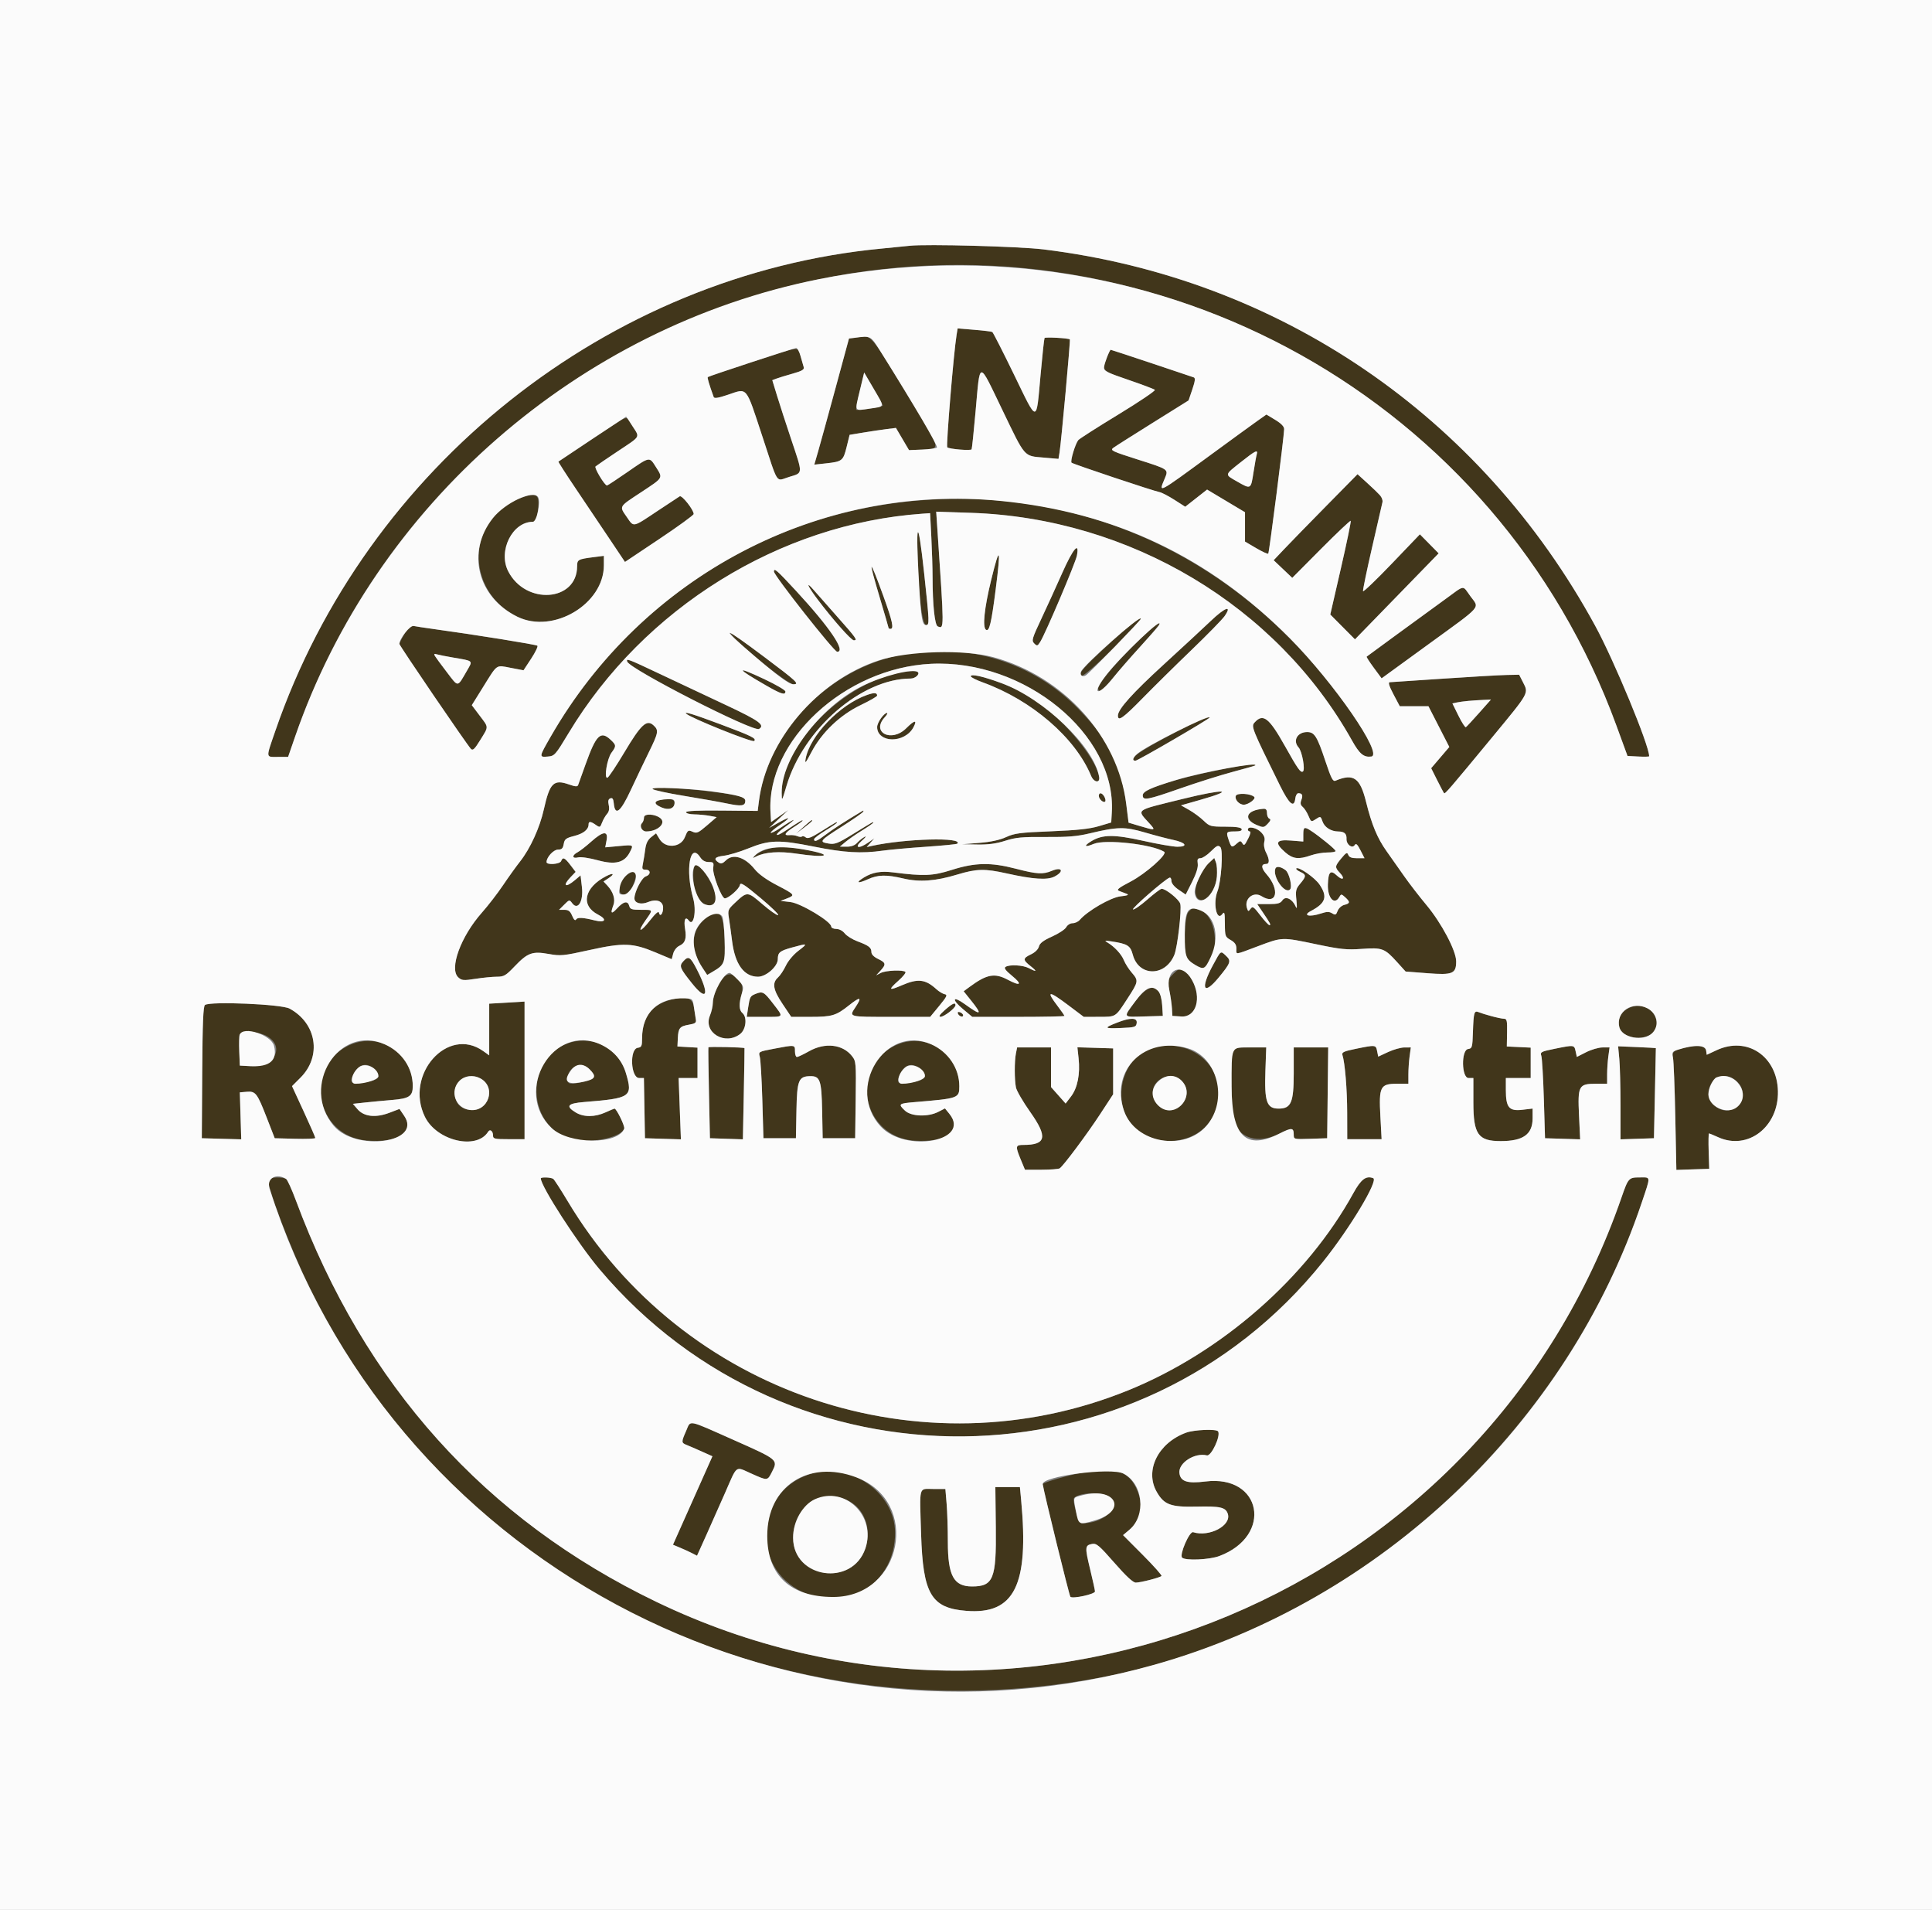 <svg id="svg" version="1.1" xmlns="http://www.w3.org/2000/svg" xmlns:xlink="http://www.w3.org/1999/xlink" width="400" height="395.339" viewBox="0, 0, 400,395.339"><rect x="0" y="0" width="400" height="395.339" fill="#808080" stroke="none"/><g id="svgg"><path id="path0" d="M188.328 50.876 C 187.567 50.963,184.985 51.220,182.591 51.447 C 125.913 56.828,75.816 96.652,57.007 151.280 C 55.012 157.072,54.975 156.677,57.519 156.677 L 59.647 156.677 61.081 152.524 C 84.271 85.392,154.652 44.259,224.175 57.207 C 275.279 66.725,316.937 101.773,334.643 150.148 L 336.960 156.479 339.202 156.597 C 340.435 156.663,341.444 156.637,341.444 156.541 C 341.444 154.259,334.212 136.778,330.288 129.575 C 306.579 86.054,264.889 57.613,216.024 51.622 C 211.003 51.007,191.741 50.488,188.328 50.876 M198.051 69.304 C 197.451 72.946,195.843 92.338,196.120 92.593 C 196.517 92.960,200.971 93.329,201.162 93.011 C 201.239 92.884,201.604 89.397,201.974 85.262 C 202.944 74.404,202.502 74.436,207.526 84.857 C 212.344 94.852,211.912 94.355,216.102 94.720 L 219.148 94.985 219.362 93.684 C 219.716 91.538,221.647 70.376,221.501 70.252 C 221.191 69.989,216.407 69.730,216.262 69.968 C 216.175 70.111,215.806 73.521,215.443 77.547 C 214.524 87.736,214.889 87.732,209.978 77.616 C 207.649 72.819,205.608 68.815,205.443 68.718 C 205.278 68.622,203.596 68.417,201.706 68.264 L 198.268 67.984 198.051 69.304 M177.006 69.916 L 175.773 70.072 172.961 80.437 C 171.414 86.137,169.799 92.011,169.371 93.489 L 168.592 96.177 171.042 95.911 C 174.369 95.550,174.583 95.379,175.287 92.512 L 175.902 90.010 178.653 89.552 C 180.166 89.301,182.325 88.978,183.450 88.835 L 185.495 88.576 186.849 90.876 L 188.204 93.175 190.933 93.060 C 194.755 92.899,194.799 93.159,189.488 84.439 C 179.411 67.893,180.745 69.444,177.006 69.916 M155.548 74.990 C 150.684 76.586,146.632 77.964,146.543 78.053 C 146.408 78.188,146.793 79.494,147.762 82.179 C 147.887 82.525,148.726 82.387,150.822 81.674 C 154.778 80.329,154.383 79.853,157.732 90.010 C 161.279 100.769,160.511 99.590,163.400 98.715 C 166.284 97.842,166.260 98.255,163.840 91.037 C 162.775 87.861,161.452 83.784,160.899 81.978 L 159.894 78.695 160.758 78.366 C 161.233 78.186,162.739 77.725,164.104 77.342 C 166.022 76.804,166.545 76.501,166.404 76.009 C 166.304 75.658,166.005 74.614,165.739 73.689 C 165.150 71.640,166.147 71.513,155.548 74.990 M229.254 73.786 C 228.013 76.754,227.960 76.695,233.630 78.631 C 236.459 79.596,238.920 80.526,239.099 80.697 C 239.278 80.867,235.870 83.169,231.526 85.812 C 227.181 88.454,223.455 90.836,223.244 91.105 C 222.598 91.930,221.540 95.489,221.857 95.774 C 222.190 96.074,238.734 101.605,240.062 101.861 C 240.524 101.950,241.912 102.669,243.146 103.458 L 245.390 104.894 247.653 103.116 L 249.915 101.339 253.840 103.685 L 257.765 106.030 257.765 109.067 L 257.765 112.103 260.070 113.456 C 261.338 114.200,262.467 114.717,262.579 114.605 C 262.782 114.402,265.854 90.322,265.868 88.820 C 265.873 88.294,265.255 87.651,264.037 86.915 L 262.198 85.805 260.377 87.089 C 259.375 87.795,254.995 90.981,250.643 94.170 C 239.493 102.339,239.849 102.156,241.145 99.055 C 241.953 97.120,242.030 97.175,235.519 95.105 C 230.239 93.427,229.800 93.217,230.495 92.703 C 230.913 92.394,234.592 90.059,238.669 87.515 L 246.082 82.888 246.860 80.593 C 247.433 78.900,247.512 78.252,247.162 78.120 C 246.194 77.757,230.086 72.404,229.961 72.404 C 229.889 72.404,229.571 73.026,229.254 73.786 M182.780 83.933 C 182.791 84.220,177.542 85.055,177.274 84.809 C 177.178 84.721,177.508 82.952,178.008 80.878 L 178.918 77.106 180.844 80.393 C 181.904 82.200,182.775 83.793,182.780 83.933 M122.649 90.855 C 118.842 93.388,115.676 95.501,115.614 95.551 C 115.552 95.602,117.165 98.115,119.200 101.135 C 121.234 104.156,124.360 108.808,126.146 111.474 L 129.393 116.321 136.506 111.567 C 140.419 108.953,143.620 106.626,143.620 106.396 C 143.620 105.531,141.193 102.459,140.727 102.734 C 140.469 102.886,138.427 104.233,136.189 105.726 C 130.925 109.240,131.251 109.171,129.811 107.078 C 128.185 104.715,128.021 105.004,132.740 101.889 C 137.408 98.806,137.284 99.018,135.806 96.679 C 134.422 94.488,134.602 94.456,129.883 97.725 C 127.684 99.248,125.789 100.495,125.672 100.495 C 125.188 100.495,122.986 96.838,123.300 96.554 C 123.487 96.385,125.554 94.973,127.893 93.416 C 132.771 90.170,132.503 90.635,130.918 88.165 C 129.445 85.869,130.815 85.424,122.649 90.855 M260.191 94.065 C 260.081 94.446,259.778 96.137,259.516 97.824 C 258.974 101.319,258.991 101.310,256.131 99.674 C 253.506 98.172,253.466 98.381,256.894 95.663 C 259.942 93.246,260.504 92.974,260.191 94.065 M274.553 104.766 C 270.972 108.401,267.065 112.408,265.871 113.670 L 263.699 115.965 265.624 117.790 L 267.548 119.614 273.507 113.618 C 276.784 110.321,279.549 107.706,279.651 107.808 C 279.752 107.909,278.843 112.314,277.629 117.597 L 275.422 127.201 277.978 129.773 L 280.534 132.344 289.196 123.442 L 297.857 114.540 295.915 112.570 L 293.973 110.600 288.151 116.677 C 284.949 120.019,282.272 122.582,282.202 122.373 C 282.133 122.165,282.974 118.091,284.073 113.321 C 285.171 108.551,286.138 104.337,286.223 103.955 C 286.396 103.170,285.907 102.554,283.064 99.973 L 281.064 98.156 274.553 104.766 M107.892 103.044 C 96.568 107.083,96.092 122.266,107.120 127.662 C 114.529 131.286,125.025 125.043,125.025 117.011 L 125.025 115.059 122.948 115.323 C 119.681 115.737,119.486 115.843,119.486 117.203 C 119.486 124.543,108.824 125.320,105.214 118.243 C 103.072 114.044,106.076 108.012,110.308 108.012 C 110.980 108.012,111.141 107.657,111.372 105.659 C 111.764 102.281,111.206 101.862,107.892 103.044 M188.922 103.708 C 157.713 106.663,129.894 124.787,113.987 152.529 C 111.578 156.730,111.574 156.758,113.420 156.602 C 114.818 156.483,114.978 156.303,117.720 151.752 C 133.332 125.837,161.430 108.410,190.943 106.335 L 192.568 106.221 192.820 111.172 C 192.959 113.895,193.075 117.636,193.077 119.486 C 193.084 125.203,193.530 129.424,194.153 129.663 C 195.502 130.181,195.504 130.650,194.068 109.434 L 193.830 105.911 201.069 106.154 C 233.975 107.261,264.329 125.407,279.924 153.294 C 281.481 156.077,282.349 156.798,283.906 156.602 C 286.494 156.276,276.234 141.375,267.062 132.138 C 246.089 111.017,218.345 100.923,188.922 103.708 M189.923 112.397 C 189.967 121.374,190.821 129.377,191.734 129.377 C 192.453 129.377,192.434 128.858,191.349 118.795 C 190.423 110.208,189.901 107.867,189.923 112.397 M219.923 118.604 C 218.695 121.374,216.746 125.646,215.592 128.098 C 213.670 132.182,213.547 132.609,214.126 133.188 C 214.706 133.767,214.809 133.742,215.356 132.884 C 216.426 131.207,222.678 116.510,222.960 115.011 C 223.535 111.945,222.148 113.586,219.923 118.604 M205.207 120.079 C 203.783 125.913,203.376 129.885,204.153 130.365 C 204.827 130.781,205.246 129.018,206.146 121.996 C 207.267 113.240,207.006 112.707,205.207 120.079 M180.427 117.611 C 180.421 117.777,181.217 120.599,182.196 123.881 C 183.175 127.163,183.976 129.920,183.976 130.008 C 183.976 130.096,184.154 130.168,184.372 130.168 C 185.112 130.168,184.770 128.581,182.946 123.535 C 181.206 118.723,180.454 116.953,180.427 117.611 M160.237 118.308 C 160.237 119.124,172.688 134.916,173.332 134.916 C 175.221 134.916,171.789 129.843,164.767 122.255 C 160.833 118.005,160.237 117.486,160.237 118.308 M167.372 121.197 C 167.336 122.131,175.968 132.542,176.779 132.542 C 177.610 132.542,177.321 132.134,173.244 127.537 C 171.150 125.176,168.975 122.710,168.410 122.057 C 167.846 121.405,167.378 121.017,167.372 121.197 M299.057 124.156 C 293.117 128.470,283.098 135.790,282.952 135.921 C 282.878 135.987,283.544 137.025,284.433 138.227 L 286.047 140.413 295.843 133.291 C 307.086 125.116,306.322 125.991,304.451 123.441 C 302.701 121.057,303.462 120.957,299.057 124.156 M250.731 128.483 C 249.159 129.983,244.814 134.007,241.075 137.425 C 234.465 143.467,231.454 146.816,231.454 148.124 C 231.454 149.413,232.504 148.673,236.583 144.506 C 238.876 142.165,243.434 137.669,246.713 134.516 C 249.992 131.363,253.067 128.217,253.546 127.525 C 255.168 125.180,253.650 125.697,250.731 128.483 M229.815 133.106 C 224.142 138.328,223.204 139.409,223.951 139.870 C 224.538 140.233,236.202 129.001,236.202 128.073 C 236.202 127.360,235.195 128.153,229.815 133.106 M235.084 133.234 C 230.221 138.026,227.070 141.889,227.375 142.684 C 227.674 143.463,228.353 142.934,230.495 140.257 C 231.539 138.952,234.020 136.103,236.007 133.927 C 242.043 127.319,241.500 126.912,235.084 133.234 M83.767 131.188 C 83.175 132.168,82.690 133.115,82.690 133.292 C 82.690 133.639,96.677 154.159,97.496 155.013 C 97.892 155.426,98.266 155.073,99.438 153.173 C 101.212 150.299,101.223 150.661,99.286 148.095 L 97.681 145.970 99.952 142.322 C 103.060 137.330,102.611 137.648,105.728 138.240 L 108.389 138.745 109.968 136.343 C 110.836 135.021,111.419 133.815,111.263 133.662 C 111.012 133.417,98.359 131.382,89.614 130.182 C 87.873 129.943,86.088 129.670,85.646 129.576 C 85.033 129.446,84.588 129.828,83.767 131.188 M151.731 131.740 C 154.187 134.521,163.191 141.642,164.251 141.642 C 165.611 141.642,165.000 141.065,158.389 136.103 C 151.587 130.998,150.374 130.203,151.731 131.740 M186.881 135.477 C 171.601 138.381,158.944 151.301,157.125 165.853 L 156.874 167.855 149.456 167.783 C 144.465 167.734,142.038 167.847,142.038 168.128 C 142.038 168.358,142.794 168.556,143.719 168.569 C 144.644 168.581,146.069 168.715,146.887 168.866 L 148.373 169.139 146.361 170.870 C 144.566 172.414,144.244 172.553,143.385 172.162 C 142.488 171.753,142.379 171.830,141.791 173.300 C 140.924 175.468,137.778 175.699,136.553 173.684 L 135.828 172.492 134.818 173.285 C 134.116 173.838,133.745 174.591,133.597 175.764 C 133.480 176.690,133.264 178.027,133.116 178.734 C 132.880 179.864,132.949 180.020,133.684 180.020 C 134.762 180.020,134.773 181.073,133.699 181.414 C 132.862 181.680,131.355 184.602,131.355 185.961 C 131.355 186.941,132.730 187.323,134.146 186.737 C 135.925 186.000,137.290 186.512,137.290 187.917 C 137.290 189.164,136.641 189.917,136.430 188.915 C 136.346 188.516,135.701 189.074,134.577 190.516 C 132.554 193.113,131.822 193.090,133.657 190.487 C 135.255 188.219,135.304 188.328,132.703 188.328 C 130.822 188.328,130.459 188.209,130.283 187.537 C 129.984 186.393,129.104 186.563,127.772 188.021 C 126.570 189.337,126.323 189.128,126.993 187.365 C 127.445 186.177,126.965 184.612,125.752 183.317 L 124.950 182.461 125.989 181.780 C 127.358 180.883,127.005 180.585,125.497 181.365 C 120.942 183.720,120.154 187.438,123.812 189.314 C 125.769 190.317,125.347 191.074,123.139 190.521 C 120.686 189.907,119.571 189.848,119.280 190.319 C 119.081 190.641,118.808 190.389,118.461 189.565 C 118.056 188.602,117.698 188.328,116.843 188.328 L 115.745 188.328 116.818 187.255 C 117.869 186.204,117.903 186.198,118.468 186.959 C 119.637 188.532,120.821 186.567,120.480 183.622 L 120.199 181.202 119.021 182.194 C 117.039 183.861,116.390 183.388,118.145 181.556 L 119.178 180.478 118.098 179.062 C 116.914 177.510,116.522 177.342,116.177 178.239 C 115.923 178.902,113.155 179.092,113.155 178.447 C 113.155 177.436,114.597 175.865,115.525 175.865 C 116.306 175.865,116.552 175.624,116.712 174.704 C 116.888 173.693,117.169 173.478,118.885 173.040 C 120.802 172.551,121.860 171.700,121.860 170.646 C 121.860 169.965,122.281 169.993,123.355 170.745 C 124.192 171.331,124.256 171.307,124.658 170.251 C 124.890 169.641,125.351 168.841,125.683 168.474 C 126.090 168.025,126.203 167.429,126.031 166.644 C 125.846 165.804,125.939 165.418,126.366 165.255 C 126.800 165.088,126.988 165.360,127.078 166.289 C 127.342 169.001,128.462 168.124,130.599 163.532 C 131.697 161.176,133.384 157.642,134.349 155.679 C 136.341 151.625,136.421 151.152,135.285 150.124 C 133.890 148.862,132.704 149.964,129.288 155.696 C 127.607 158.516,126.021 160.894,125.765 160.980 C 125.004 161.233,125.679 157.056,126.599 155.811 C 127.616 154.436,127.604 154.238,126.431 153.136 C 124.366 151.196,123.427 152.103,121.266 158.121 C 120.496 160.264,119.789 162.235,119.693 162.501 C 119.560 162.871,119.122 162.843,117.821 162.384 C 114.623 161.255,113.817 162.053,112.593 167.557 C 111.754 171.325,109.785 175.644,107.696 178.296 C 106.863 179.353,105.260 181.587,104.132 183.262 C 103.005 184.936,101.043 187.478,99.771 188.910 C 95.391 193.845,92.945 200.554,94.886 202.311 C 95.609 202.965,95.964 202.995,98.464 202.607 C 99.991 202.370,101.974 202.176,102.871 202.176 C 104.331 202.176,104.719 201.950,106.554 200.026 C 109.239 197.213,110.211 196.859,113.591 197.463 C 116.066 197.905,116.613 197.853,122.022 196.658 C 129.092 195.096,130.989 195.163,135.707 197.140 L 139.070 198.549 139.382 197.379 C 139.559 196.718,140.114 196.019,140.661 195.770 C 141.860 195.224,142.177 194.283,141.839 192.283 C 141.520 190.392,141.898 189.569,142.627 190.566 C 143.605 191.903,144.240 188.525,143.502 185.914 C 141.852 180.077,142.855 174.222,144.956 177.428 C 145.404 178.113,145.973 178.437,146.726 178.437 C 147.733 178.437,147.819 178.546,147.661 179.623 C 147.471 180.920,149.388 185.955,150.071 185.955 C 150.824 185.955,153.061 183.977,153.187 183.200 C 153.292 182.552,154.000 182.994,157.427 185.851 C 159.689 187.736,161.341 189.345,161.099 189.426 C 160.856 189.507,159.398 188.490,157.859 187.165 C 154.733 184.475,154.718 184.474,152.106 186.937 C 150.730 188.235,150.656 188.425,150.910 190.006 C 151.060 190.933,151.358 193.097,151.575 194.815 C 152.179 199.615,154.047 202.176,156.944 202.176 C 158.617 202.176,161.025 200.045,161.035 198.556 C 161.044 197.141,161.420 196.833,164.022 196.114 C 167.275 195.214,167.340 195.249,165.295 196.811 C 164.282 197.584,163.165 198.909,162.709 199.877 C 162.268 200.815,161.531 201.922,161.072 202.336 C 159.810 203.476,160.055 204.880,162.026 207.818 L 163.815 210.485 167.737 210.485 C 172.265 210.485,173.087 210.240,175.785 208.092 C 178.129 206.226,178.536 206.335,177.133 208.455 C 175.752 210.543,175.538 210.485,184.587 210.485 L 192.584 210.485 194.458 208.210 C 196.051 206.276,196.222 205.914,195.594 205.797 C 195.189 205.722,194.411 205.254,193.867 204.758 C 191.600 202.689,190.053 202.511,186.746 203.938 C 183.980 205.132,183.828 204.944,185.995 203.014 C 186.952 202.161,187.611 201.336,187.458 201.181 C 187.000 200.712,183.371 200.863,182.354 201.393 L 181.405 201.888 182.295 200.918 C 183.493 199.613,183.423 199.271,181.800 198.497 C 180.938 198.086,180.415 197.554,180.415 197.087 C 180.415 196.140,179.894 195.736,177.528 194.851 C 176.483 194.460,175.300 193.723,174.899 193.213 C 174.467 192.663,173.748 192.285,173.138 192.285 C 172.571 192.285,172.101 192.062,172.094 191.790 C 172.066 190.735,165.801 186.971,163.655 186.719 L 161.622 186.481 162.908 185.981 C 164.688 185.289,164.613 185.188,160.848 183.229 C 158.683 182.102,157.070 180.942,156.251 179.923 C 154.218 177.394,151.749 176.639,150.287 178.101 C 149.664 178.724,149.273 178.849,148.827 178.567 C 147.641 177.820,147.966 177.361,149.838 177.138 C 150.879 177.014,153.155 176.335,154.896 175.629 C 159.303 173.842,161.251 173.786,168.484 175.239 C 174.791 176.507,178.315 176.713,182.789 176.078 C 184.204 175.877,188.202 175.518,191.675 175.279 C 195.147 175.040,198.079 174.753,198.191 174.641 C 199.578 173.254,187.344 173.580,180.426 175.114 L 179.448 175.331 180.228 174.436 L 181.009 173.540 179.761 174.406 C 177.757 175.797,176.748 175.507,178.437 174.026 C 179.199 173.358,179.464 172.992,179.026 173.214 C 178.589 173.435,177.893 173.989,177.481 174.444 C 176.979 174.999,176.264 175.267,175.310 175.258 L 173.887 175.244 175.074 174.254 C 175.727 173.710,177.285 172.635,178.536 171.866 C 179.787 171.096,180.811 170.380,180.811 170.274 C 180.811 170.054,180.924 169.990,176.423 172.757 C 173.462 174.577,172.836 174.817,171.576 174.612 C 169.497 174.275,169.673 174.047,174.288 171.105 C 176.576 169.647,178.562 168.269,178.701 168.043 C 178.841 167.817,178.794 167.728,178.597 167.844 C 175.313 169.789,172.370 171.682,170.969 172.752 C 169.186 174.114,168.546 174.369,168.546 173.718 C 168.546 173.516,169.614 172.702,170.920 171.909 C 172.226 171.116,173.294 170.380,173.294 170.274 C 173.294 170.054,173.177 170.119,169.823 172.218 C 167.945 173.394,167.214 173.666,166.819 173.338 C 166.532 173.100,166.188 173.014,166.054 173.148 C 165.920 173.282,165.491 173.254,165.101 173.086 C 164.711 172.918,163.991 172.820,163.501 172.868 C 162.129 173.002,162.439 172.414,164.392 171.180 C 165.371 170.562,166.172 169.963,166.172 169.849 C 166.172 169.649,165.756 169.898,162.504 172.034 C 160.348 173.450,160.252 172.826,162.389 171.290 C 165.398 169.130,164.735 169.227,161.495 171.421 C 160.555 172.058,159.695 172.487,159.583 172.376 C 159.471 172.264,160.327 171.535,161.485 170.755 C 163.934 169.106,163.693 168.879,161.063 170.359 L 159.248 171.381 161.227 169.530 L 163.205 167.680 161.424 168.922 L 159.644 170.165 159.523 168.142 C 158.641 153.335,174.888 138.289,192.713 137.406 C 212.135 136.444,231.124 152.014,230.191 168.137 L 230.069 170.249 227.498 171.014 C 225.601 171.579,223.004 171.857,217.606 172.073 C 211.189 172.330,210.043 172.478,208.309 173.274 C 206.990 173.879,205.143 174.278,202.770 174.470 L 199.209 174.757 202.374 174.812 C 204.624 174.850,206.282 174.627,208.111 174.039 C 210.276 173.342,211.599 173.218,216.480 173.256 C 221.008 173.290,222.996 173.129,225.558 172.517 C 231.398 171.122,232.874 171.096,237.035 172.316 C 239.079 172.915,241.718 173.607,242.898 173.854 C 245.539 174.407,246.070 175.272,243.768 175.272 C 242.888 175.272,239.713 174.723,236.712 174.052 C 230.672 172.701,228.258 172.718,225.943 174.126 C 224.280 175.137,224.568 175.464,226.435 174.684 C 228.866 173.668,238.493 174.743,241.034 176.313 C 241.799 176.786,237.222 180.844,234.064 182.494 C 231.559 183.803,231.086 184.185,231.690 184.415 C 232.104 184.572,232.799 184.838,233.234 185.004 C 233.824 185.229,233.505 185.366,231.979 185.540 C 229.960 185.770,225.164 188.543,223.564 190.406 C 223.237 190.786,222.570 191.098,222.082 191.098 C 221.589 191.098,221.000 191.463,220.755 191.919 C 220.514 192.371,219.196 193.243,217.827 193.857 C 216.008 194.673,215.274 195.230,215.100 195.924 C 214.957 196.494,214.302 197.141,213.464 197.541 C 211.741 198.362,211.726 198.685,213.353 199.967 C 214.805 201.112,214.676 201.271,213.003 200.398 C 211.779 199.760,209.023 199.612,208.190 200.140 C 207.817 200.377,208.185 200.884,209.539 201.993 C 211.753 203.807,211.298 204.211,208.635 202.794 C 205.928 201.352,204.288 201.661,200.748 204.278 L 199.517 205.188 201.044 207.092 C 203.476 210.123,203.155 210.306,199.734 207.839 C 197.234 206.036,196.943 206.840,199.362 208.865 L 201.297 210.485 210.836 210.485 C 216.083 210.485,220.376 210.397,220.376 210.290 C 220.376 210.183,219.753 209.280,218.991 208.282 C 216.489 205.004,217.051 204.961,221.231 208.111 L 224.381 210.485 227.423 210.479 C 231.110 210.471,230.881 210.613,233.381 206.774 C 235.743 203.146,235.766 203.013,234.295 201.300 C 233.682 200.585,232.957 199.442,232.684 198.761 C 232.184 197.513,230.743 195.957,229.278 195.085 C 228.607 194.685,228.727 194.650,230.069 194.854 C 233.458 195.368,234.026 195.720,234.535 197.622 C 235.758 202.195,241.258 202.209,243.135 197.645 C 243.784 196.068,244.689 188.278,244.362 187.082 C 244.117 186.182,241.381 183.976,240.511 183.976 C 240.275 183.976,238.948 184.972,237.561 186.190 C 236.175 187.407,234.834 188.334,234.581 188.250 C 234.168 188.112,241.207 181.986,242.143 181.668 C 242.357 181.596,242.532 181.901,242.532 182.346 C 242.532 182.839,243.112 183.550,244.010 184.161 L 245.488 185.165 246.816 182.532 C 247.693 180.792,248.087 179.517,247.978 178.772 C 247.847 177.879,247.965 177.646,248.549 177.646 C 248.953 177.646,249.924 177.007,250.705 176.225 C 251.909 175.022,252.209 174.888,252.668 175.347 C 253.284 175.963,252.854 182.442,252.062 184.497 C 251.108 186.968,251.887 190.767,253.036 189.251 C 253.522 188.609,253.587 188.835,253.598 191.215 C 253.610 193.782,253.664 193.935,254.795 194.578 C 255.658 195.070,255.980 195.547,255.982 196.340 C 255.985 197.670,255.480 197.726,260.486 195.846 C 265.526 193.952,265.374 193.957,272.601 195.472 C 277.577 196.515,278.816 196.640,281.944 196.415 C 286.178 196.110,286.668 196.293,289.229 199.122 L 291.019 201.101 295.517 201.451 C 300.767 201.859,301.484 201.563,301.484 198.990 C 301.484 196.814,298.456 191.081,295.331 187.339 C 293.877 185.598,291.814 182.928,290.747 181.405 C 289.680 179.881,288.028 177.538,287.077 176.198 C 285.156 173.493,284.000 170.714,282.825 165.974 C 281.587 160.977,280.232 160.040,276.500 161.601 C 275.962 161.826,275.603 161.132,274.417 157.573 C 272.692 152.397,272.150 151.533,270.629 151.533 C 268.596 151.533,267.599 153.324,268.859 154.716 C 269.589 155.523,270.276 159.369,269.748 159.696 C 269.265 159.994,268.722 159.223,266.006 154.381 C 262.745 148.567,261.506 147.606,259.761 149.535 C 259.002 150.373,259.127 150.685,265.010 162.611 C 266.916 166.474,267.940 167.338,268.177 165.282 C 268.245 164.683,268.527 164.194,268.803 164.194 C 269.616 164.194,269.804 164.611,269.432 165.589 C 269.175 166.265,269.250 166.644,269.717 167.032 C 270.065 167.321,270.598 168.150,270.901 168.876 C 271.442 170.169,271.471 170.182,272.437 169.550 C 273.396 168.921,273.431 168.934,273.822 170.056 C 274.240 171.255,275.579 172.103,277.071 172.113 C 278.329 172.122,278.833 172.571,278.780 173.638 C 278.722 174.808,279.971 175.743,280.487 174.915 C 280.747 174.498,281.040 174.767,281.671 176.003 L 282.509 177.646 280.960 177.646 C 279.851 177.646,279.336 177.450,279.145 176.954 C 278.917 176.361,278.713 176.460,277.729 177.646 C 276.341 179.317,276.321 179.519,277.417 180.685 C 278.579 181.922,277.996 182.372,276.749 181.200 C 275.467 179.996,275.016 180.460,274.924 183.079 C 274.824 185.878,276.287 187.472,277.297 185.666 C 277.657 185.023,277.730 185.027,278.504 185.727 C 279.577 186.699,279.542 187.002,278.324 187.307 C 277.760 187.449,277.157 187.991,276.946 188.545 C 276.621 189.400,276.470 189.467,275.807 189.053 C 275.206 188.678,274.712 188.684,273.504 189.083 C 271.079 189.883,269.605 189.519,271.414 188.566 C 274.481 186.952,274.912 185.626,273.190 183.093 C 272.211 181.652,268.829 179.309,268.378 179.759 C 268.251 179.886,268.615 180.203,269.187 180.464 C 270.484 181.055,270.486 181.379,269.202 182.905 C 268.284 183.996,268.201 184.354,268.407 186.325 C 268.565 187.833,268.523 188.259,268.274 187.678 C 267.592 186.088,266.168 185.392,265.530 186.337 C 265.087 186.994,264.559 187.141,262.643 187.141 L 260.298 187.141 261.437 188.823 C 263.041 191.192,263.197 191.494,262.815 191.494 C 262.629 191.494,261.784 190.585,260.937 189.474 C 259.571 187.683,259.342 187.530,258.913 188.117 C 258.470 188.723,258.407 188.709,258.169 187.960 C 257.558 186.036,259.501 184.451,261.182 185.501 C 264.335 187.470,265.068 184.205,262.204 180.943 C 261.074 179.656,261.049 178.833,262.140 178.833 C 262.877 178.833,262.865 177.906,262.108 176.443 C 261.748 175.746,261.609 174.872,261.761 174.264 C 261.949 173.516,261.778 172.997,261.107 172.283 C 260.210 171.328,258.358 170.943,258.358 171.711 C 258.358 171.929,258.541 172.107,258.764 172.107 C 258.990 172.107,258.881 172.675,258.516 173.393 C 257.652 175.091,257.583 175.147,257.174 174.485 C 256.876 174.003,256.712 174.020,256.076 174.595 C 255.066 175.509,254.942 175.466,254.440 174.026 C 253.802 172.195,253.856 172.107,255.621 172.107 C 256.740 172.107,257.185 171.955,257.068 171.612 C 256.951 171.271,255.904 171.118,253.695 171.118 C 250.634 171.118,250.434 171.062,249.183 169.859 C 248.463 169.167,247.117 168.173,246.193 167.652 L 244.512 166.703 248.490 165.572 C 256.148 163.395,253.496 163.241,244.910 165.364 C 234.663 167.898,235.274 167.423,238.144 170.623 C 239.289 171.901,239.136 171.927,236.018 170.994 L 233.659 170.288 233.176 166.442 C 232.129 158.111,229.837 153.527,223.374 146.843 C 213.965 137.110,200.444 132.899,186.881 135.477 M93.769 136.103 C 98.091 136.837,97.923 136.682,96.693 138.806 C 94.642 142.350,94.951 142.324,92.528 139.152 C 89.658 135.397,89.533 135.174,90.455 135.446 C 90.863 135.567,92.354 135.863,93.769 136.103 M129.855 136.945 C 130.373 138.498,156.009 151.597,157.151 150.891 C 158.444 150.092,157.176 149.170,150.445 146.012 C 146.583 144.200,140.461 141.318,136.842 139.608 C 129.950 136.351,129.615 136.223,129.855 136.945 M153.907 138.809 C 153.907 139.125,154.662 139.619,158.655 141.911 C 161.753 143.689,162.614 143.954,162.608 143.126 C 162.606 142.854,160.647 141.710,158.256 140.585 C 155.864 139.460,153.907 138.660,153.907 138.809 M186.746 139.146 C 174.770 141.148,161.728 154.236,161.841 164.137 C 161.862 165.950,161.875 165.930,162.832 162.693 C 166.320 150.895,178.390 140.455,188.541 140.455 C 189.473 140.455,190.476 139.570,190.039 139.133 C 189.767 138.860,188.422 138.865,186.746 139.146 M200.989 139.988 C 200.989 140.187,202.102 140.752,203.462 141.245 C 213.610 144.921,222.627 152.695,225.897 160.589 C 226.479 161.994,227.793 162.173,227.565 160.817 C 226.852 156.576,219.240 147.774,213.063 144.049 C 209.340 141.803,200.989 138.995,200.989 139.988 M298.714 140.481 C 292.948 140.870,287.997 141.201,287.713 141.217 C 287.366 141.237,287.625 142.055,288.504 143.719 L 289.812 146.192 292.779 146.192 L 295.747 146.192 297.906 150.406 L 300.064 154.620 298.187 156.817 L 296.310 159.014 297.559 161.505 C 298.246 162.875,298.884 164.079,298.978 164.180 C 299.179 164.398,300.015 163.428,309.141 152.377 C 316.662 143.269,316.507 143.550,315.323 141.231 L 314.524 139.664 311.861 139.719 C 310.397 139.749,304.481 140.092,298.714 140.481 M179.495 143.857 C 173.870 145.840,167.657 152.307,166.799 157.072 C 166.596 158.202,166.816 157.949,167.996 155.693 C 170.126 151.622,173.916 148.001,178.196 145.947 C 180.069 145.048,181.602 144.167,181.602 143.990 C 181.602 143.367,180.995 143.328,179.495 143.857 M306.228 147.581 C 304.875 149.106,303.644 150.431,303.491 150.526 C 303.339 150.620,302.650 149.553,301.960 148.154 L 300.706 145.610 301.589 145.413 C 302.569 145.194,304.834 144.975,307.162 144.874 L 308.687 144.807 306.228 147.581 M142.071 147.733 C 143.024 148.635,155.775 153.754,156.146 153.383 C 156.670 152.859,155.693 152.373,149.291 149.974 C 143.678 147.870,141.503 147.195,142.071 147.733 M182.422 148.619 C 181.126 150.268,181.362 151.767,183.060 152.661 C 185.006 153.685,187.994 152.647,189.112 150.558 C 189.975 148.945,189.353 149.019,187.640 150.732 C 184.564 153.808,180.267 151.592,183.200 148.443 C 183.644 147.966,183.835 147.577,183.625 147.577 C 183.414 147.577,182.873 148.046,182.422 148.619 M242.863 151.847 C 235.572 155.671,233.085 157.468,235.082 157.468 C 235.563 157.468,250.445 148.805,250.445 148.526 C 250.445 148.015,248.761 148.753,242.863 151.847 M252.870 159.275 C 242.782 161.315,236.597 163.345,236.597 164.618 C 236.597 165.769,237.501 165.603,244.389 163.190 C 247.829 161.985,252.690 160.452,255.193 159.784 C 257.695 159.116,259.799 158.517,259.868 158.454 C 260.451 157.918,258.388 158.160,252.870 159.275 M135.114 163.326 C 135.331 163.555,138.269 164.192,141.642 164.743 C 145.015 165.293,149.003 166.002,150.506 166.318 C 153.523 166.952,154.303 166.838,154.303 165.762 C 154.303 165.210,153.817 164.943,152.226 164.620 C 146.603 163.481,134.380 162.556,135.114 163.326 M227.498 164.739 C 227.498 165.396,228.460 166.265,228.806 165.919 C 229.128 165.597,228.374 164.194,227.879 164.194 C 227.669 164.194,227.498 164.439,227.498 164.739 M255.861 164.735 C 255.577 165.477,256.556 166.568,257.507 166.568 C 258.448 166.568,260.078 165.360,259.677 164.960 C 258.963 164.247,256.113 164.079,255.861 164.735 M136.400 165.654 C 135.332 165.933,135.576 166.551,136.988 167.144 C 138.490 167.776,139.664 167.344,139.664 166.158 C 139.664 165.376,138.279 165.162,136.400 165.654 M260.068 167.635 C 257.867 168.063,257.936 169.827,260.191 170.770 C 261.571 171.346,261.679 171.333,262.472 170.508 C 263.058 169.897,263.157 169.586,262.809 169.456 C 262.537 169.354,262.315 168.841,262.315 168.315 C 262.315 167.342,262.024 167.254,260.068 167.635 M133.333 169.206 C 133.333 169.627,133.149 170.154,132.925 170.379 C 132.331 170.973,132.895 172.107,133.784 172.107 C 136.161 172.107,137.988 170.409,136.732 169.367 C 135.635 168.456,133.333 168.348,133.333 169.206 M166.370 171.161 L 164.787 172.577 166.469 171.320 C 167.916 170.237,168.438 169.716,168.051 169.739 C 167.997 169.742,167.240 170.382,166.370 171.161 M269.832 172.754 L 269.832 174.193 267.260 173.987 C 264.153 173.738,263.820 174.428,266.087 176.418 C 267.667 177.805,268.873 177.949,271.414 177.052 C 272.340 176.726,273.875 176.459,274.827 176.459 C 277.013 176.459,276.981 176.228,274.530 174.283 C 270.277 170.906,269.832 170.762,269.832 172.754 M122.397 174.222 C 121.340 175.168,120.074 176.153,119.585 176.412 C 118.360 177.059,118.437 177.796,119.696 177.480 C 120.269 177.336,122.020 177.591,123.792 178.077 C 127.376 179.059,129.266 178.585,130.383 176.425 C 131.208 174.830,131.234 174.845,128.134 175.133 L 125.309 175.396 125.580 173.949 C 125.963 171.912,124.875 172.005,122.397 174.222 M158.458 175.907 C 157.588 176.225,156.609 176.767,156.282 177.112 C 155.744 177.679,155.774 177.694,156.604 177.268 C 158.364 176.366,161.359 176.161,164.904 176.699 C 171.424 177.689,172.834 176.968,166.542 175.860 C 162.457 175.142,160.518 175.153,158.458 175.907 M250.306 178.615 C 247.915 180.831,246.677 185.174,248.170 186.110 C 250.303 187.447,252.980 181.761,251.747 178.514 L 251.400 177.601 250.306 178.615 M143.811 179.240 C 143.277 180.105,143.543 183.891,144.242 185.364 C 145.264 187.518,147.610 188.114,148.167 186.360 C 148.757 184.501,144.679 177.835,143.811 179.240 M197.033 180.073 C 193.121 181.315,191.305 181.391,184.889 180.579 C 182.366 180.260,180.629 180.563,178.887 181.625 C 177.063 182.737,177.541 182.977,179.664 182.014 C 181.784 181.052,183.493 181.012,187.018 181.841 C 190.385 182.633,193.688 182.393,198.190 181.029 C 202.192 179.818,203.870 179.778,208.412 180.790 C 213.918 182.016,216.843 182.209,218.326 181.442 C 220.373 180.383,219.909 179.364,217.785 180.251 C 215.923 181.029,214.702 180.959,210.325 179.822 C 205.124 178.470,201.884 178.532,197.033 180.073 M264.056 179.780 C 263.414 181.454,266.025 185.172,267.092 184.105 C 267.602 183.595,266.934 180.719,266.169 180.127 C 265.216 179.390,264.266 179.234,264.056 179.780 M129.583 181.306 C 128.006 182.677,127.726 185.163,129.150 185.163 C 130.032 185.163,130.349 184.855,131.013 183.354 C 132.231 180.601,131.537 179.608,129.583 181.306 M246.093 188.724 C 245.211 189.606,244.906 196.740,245.687 198.200 C 246.186 199.132,248.802 200.677,249.329 200.352 C 252.610 198.324,252.144 189.954,248.669 188.502 C 246.956 187.787,247.037 187.780,246.093 188.724 M146.010 190.156 C 143.048 192.649,142.825 196.377,145.407 200.278 L 146.419 201.808 147.618 201.102 C 150.038 199.676,150.160 199.344,150.025 194.528 C 149.865 188.838,148.868 187.751,146.010 190.156 M251.137 199.762 C 248.471 204.660,249.146 206.187,252.292 202.374 C 254.799 199.336,254.951 198.898,253.853 197.866 C 252.679 196.763,252.827 196.660,251.137 199.762 M141.457 198.996 C 140.575 199.972,140.741 200.388,143.290 203.568 C 146.407 207.458,146.956 205.888,144.293 200.696 C 142.927 198.032,142.540 197.800,141.457 198.996 M242.966 201.543 C 241.676 202.874,241.669 202.901,242.104 205.003 C 242.344 206.168,242.584 207.834,242.636 208.704 L 242.730 210.287 244.588 210.407 C 247.666 210.605,248.856 206.550,246.799 202.879 C 245.307 200.218,244.518 199.942,242.966 201.543 M149.916 202.211 C 148.782 203.344,147.596 206.072,147.585 207.568 C 147.581 208.249,147.311 209.442,146.986 210.220 C 145.524 213.717,150.112 216.493,153.260 214.017 C 154.467 213.067,154.730 210.540,153.709 209.693 C 152.997 209.102,152.953 207.757,153.578 205.672 C 154.334 203.148,151.581 200.546,149.916 202.211 M235.052 207.269 C 232.491 210.724,232.378 210.533,236.894 210.400 L 240.752 210.287 240.618 208.111 C 240.341 203.576,238.047 203.229,235.052 207.269 M156.420 205.734 C 155.324 206.177,155.226 206.360,154.890 208.605 L 154.608 210.485 158.214 210.485 C 162.427 210.485,162.310 210.666,160.016 207.685 C 158.172 205.288,157.897 205.139,156.420 205.734 M139.070 206.889 C 134.901 207.936,132.938 210.502,132.938 214.906 C 132.938 216.527,132.826 216.776,132.047 216.886 C 130.295 217.135,130.578 223.145,132.342 223.145 L 133.313 223.145 133.422 229.377 L 133.531 235.608 137.253 235.723 L 140.974 235.837 140.738 229.491 L 140.502 223.145 142.457 223.145 L 144.411 223.145 144.411 220.001 L 144.411 216.856 142.334 216.737 L 140.257 216.617 140.338 214.875 C 140.435 212.786,140.745 212.423,142.710 212.092 C 143.927 211.887,144.186 211.690,144.071 211.063 C 143.993 210.636,143.813 209.486,143.673 208.506 C 143.393 206.563,142.133 206.120,139.070 206.889 M103.759 207.612 L 101.286 207.753 101.286 213.102 L 101.286 218.452 100.036 217.562 C 92.677 212.322,83.704 222.446,87.973 231.172 C 90.414 236.160,98.686 238.110,101.067 234.258 C 101.451 233.636,102.077 234.119,102.077 235.038 C 102.077 235.736,102.374 235.806,105.341 235.806 L 108.605 235.805 108.605 221.562 L 108.605 207.319 107.418 207.396 C 106.766 207.438,105.119 207.535,103.759 207.612 M42.441 208.020 C 42.074 208.266,41.932 211.705,41.867 221.977 L 41.781 235.608 45.863 235.722 L 49.946 235.835 49.800 230.974 L 49.654 226.113 51.072 225.994 C 52.922 225.839,53.243 226.256,55.244 231.404 L 56.878 235.608 61.080 235.721 C 63.391 235.782,65.282 235.708,65.282 235.555 C 65.282 235.402,64.197 232.925,62.870 230.050 L 60.459 224.824 62.211 223.072 C 66.650 218.633,65.568 211.810,59.941 208.768 C 58.263 207.862,43.614 207.235,42.441 208.020 M195.615 209.083 C 194.546 210.027,194.271 210.457,194.727 210.468 C 195.452 210.486,197.824 208.654,197.824 208.076 C 197.824 207.410,197.175 207.706,195.615 209.083 M336.806 208.891 C 334.630 210.218,334.562 213.140,336.682 214.236 C 339.343 215.612,343.027 214.378,343.027 212.111 C 343.027 208.871,339.680 207.139,336.806 208.891 M198.310 209.767 C 198.507 210.359,199.407 210.684,199.407 210.164 C 199.407 209.952,199.125 209.670,198.780 209.538 C 198.395 209.390,198.214 209.478,198.310 209.767 M305.253 209.751 C 305.146 210.046,305.011 211.800,304.953 213.650 C 304.853 216.799,304.790 217.021,303.956 217.139 C 302.494 217.347,302.589 223.145,304.055 223.145 L 305.045 223.145 305.045 228.201 C 305.045 234.803,306.032 236.202,310.697 236.202 C 315.359 236.202,317.310 234.808,317.310 231.477 L 317.310 229.469 315.190 229.718 C 312.429 230.043,311.771 229.255,311.771 225.629 L 311.771 223.145 314.342 223.145 L 316.914 223.145 316.914 219.999 L 316.914 216.853 314.441 216.735 L 311.968 216.617 312.022 213.749 C 312.068 211.312,311.977 210.880,311.416 210.880 C 310.698 210.880,307.246 209.984,306.136 209.510 C 305.697 209.322,305.377 209.410,305.253 209.751 M231.310 211.669 C 228.464 212.781,228.564 212.934,232.049 212.791 C 234.982 212.670,235.222 212.596,235.339 211.770 C 235.502 210.626,234.071 210.590,231.310 211.669 M54.995 214.343 C 59.182 216.435,56.945 220.959,51.857 220.690 L 49.654 220.574 49.536 217.643 C 49.472 216.032,49.511 214.474,49.623 214.181 C 49.920 213.407,53.327 213.509,54.995 214.343 M72.112 216.449 C 62.659 221.034,65.424 235.201,75.944 236.083 C 82.444 236.628,85.953 234.319,83.689 230.987 L 82.709 229.545 80.622 230.340 C 77.787 231.421,75.356 231.153,74.031 229.614 L 73.060 228.487 75.600 228.211 C 76.997 228.060,79.523 227.822,81.213 227.683 C 84.745 227.391,85.461 226.905,85.458 224.799 C 85.447 217.831,78.379 213.410,72.112 216.449 M117.350 216.044 C 108.724 219.319,109.057 232.797,117.833 235.632 C 121.610 236.851,128.462 235.641,129.239 233.617 C 129.423 233.137,127.645 229.476,127.227 229.476 C 127.151 229.476,126.313 229.828,125.365 230.258 C 123.149 231.264,120.824 231.269,119.189 230.271 C 117.032 228.956,117.499 228.389,120.969 228.110 C 130.637 227.335,131.053 227.047,129.586 222.129 C 127.998 216.805,122.520 214.081,117.350 216.044 M185.241 216.462 C 175.644 221.116,178.633 235.414,189.349 236.114 C 196.051 236.552,199.349 233.999,196.547 230.544 L 195.648 229.436 194.263 230.148 C 192.135 231.243,188.667 231.119,187.371 229.901 C 185.899 228.518,186.024 228.409,189.416 228.126 C 198.463 227.373,198.615 227.319,198.615 224.845 C 198.615 217.854,191.529 213.413,185.241 216.462 M146.664 216.791 C 146.622 216.913,146.677 221.197,146.785 226.311 L 146.983 235.608 150.395 235.722 L 153.807 235.835 153.993 226.424 C 154.096 221.248,154.163 216.989,154.142 216.960 C 154.012 216.777,146.725 216.612,146.664 216.791 M160.107 217.109 C 157.043 217.693,157.013 217.710,157.305 218.741 C 157.468 219.314,157.704 223.343,157.831 227.695 L 158.061 235.608 161.424 235.608 L 164.787 235.608 164.895 229.871 C 165.014 223.564,165.334 222.780,167.792 222.759 C 169.792 222.741,170.095 223.633,170.216 229.890 L 170.326 235.608 173.689 235.608 L 177.052 235.608 177.159 227.660 C 177.262 220.000,177.235 219.672,176.401 218.611 C 174.464 216.149,170.809 215.736,167.496 217.606 C 166.339 218.259,165.212 218.793,164.991 218.793 C 164.770 218.793,164.590 218.259,164.590 217.606 C 164.590 216.238,164.645 216.244,160.107 217.109 M238.222 217.014 C 233.615 218.451,230.929 224.730,232.707 229.911 C 235.505 238.066,248.167 238.320,251.532 230.289 C 255.001 222.009,247.189 214.218,238.222 217.014 M280.603 217.121 C 278.242 217.605,277.762 217.829,277.933 218.367 C 278.467 220.049,278.908 225.420,278.920 230.366 L 278.932 235.806 282.489 235.806 L 286.047 235.806 285.793 231.080 C 285.461 224.920,285.761 224.332,289.228 224.332 L 291.592 224.332 291.592 222.409 C 291.592 221.352,291.706 219.660,291.844 218.651 L 292.096 216.815 290.756 216.819 C 290.019 216.821,288.501 217.249,287.381 217.770 L 285.346 218.718 285.116 217.569 C 284.855 216.262,284.816 216.258,280.603 217.121 M321.729 217.125 C 319.059 217.672,318.852 217.784,319.112 218.553 C 319.268 219.011,319.504 223.037,319.638 227.498 L 319.881 235.608 323.517 235.722 L 327.154 235.835 326.919 230.874 C 326.629 224.736,326.846 224.332,330.427 224.332 L 332.740 224.332 332.740 222.409 C 332.740 221.352,332.853 219.660,332.991 218.651 L 333.243 216.815 331.791 216.815 C 330.993 216.815,329.469 217.256,328.404 217.796 L 326.469 218.777 326.210 217.598 C 325.917 216.265,325.925 216.266,321.729 217.125 M335.259 219.168 C 335.394 220.594,335.505 224.928,335.507 228.799 L 335.509 235.837 338.971 235.723 L 342.433 235.608 342.631 226.311 C 342.740 221.197,342.829 216.989,342.829 216.959 C 342.829 216.930,341.071 216.832,338.921 216.741 L 335.014 216.576 335.259 219.168 M349.753 216.684 C 346.707 217.222,346.101 217.626,346.372 218.936 C 346.514 219.619,346.730 225.125,346.852 231.172 L 347.073 242.166 350.475 242.052 L 353.877 241.939 353.760 238.279 C 353.696 236.266,353.728 234.619,353.831 234.619 C 353.934 234.619,354.795 234.971,355.743 235.402 C 361.857 238.176,368.239 233.278,368.103 225.915 C 367.969 218.642,361.727 214.444,355.414 217.383 L 353.361 218.339 353.238 217.478 C 353.110 216.579,351.904 216.304,349.753 216.684 M210.336 218.051 C 210.016 219.651,210.019 223.487,210.341 225.096 C 210.479 225.788,211.813 228.080,213.305 230.190 C 216.957 235.356,216.615 236.993,211.882 236.993 C 210.231 236.993,210.186 237.247,211.349 240.052 L 212.213 242.136 215.602 242.130 C 217.466 242.127,219.178 241.994,219.406 241.834 C 220.201 241.276,225.047 234.785,227.746 230.663 L 230.465 226.508 230.465 221.761 L 230.465 217.013 226.765 216.899 L 223.064 216.784 223.312 219.075 C 223.663 222.309,223.091 225.196,221.751 226.952 L 220.627 228.426 219.117 226.724 L 217.606 225.022 217.606 220.918 L 217.606 216.815 214.095 216.815 L 210.584 216.815 210.336 218.051 M255.279 217.507 C 254.553 219.277,254.966 231.601,255.800 233.037 C 257.492 235.949,261.066 236.579,264.906 234.642 C 267.439 233.364,267.854 233.394,267.854 234.856 C 267.854 235.834,267.863 235.837,271.316 235.723 L 274.777 235.608 274.884 226.212 L 274.990 216.815 271.422 216.815 L 267.854 216.815 267.854 222.174 C 267.854 228.215,267.315 229.476,264.735 229.476 C 262.246 229.476,261.759 228.066,261.991 221.542 L 262.160 216.815 258.862 216.815 C 256.093 216.815,255.518 216.926,255.279 217.507 M77.423 221.236 C 78.929 222.652,78.620 223.415,76.341 223.904 C 72.769 224.670,72.141 224.329,73.259 222.229 C 74.310 220.256,75.960 219.862,77.423 221.236 M122.075 221.347 C 123.530 222.801,123.306 223.345,121.038 223.869 C 118.047 224.559,117.507 224.487,117.507 223.397 C 117.507 220.823,120.299 219.571,122.075 221.347 M190.451 221.196 C 192.136 222.521,191.824 223.405,189.496 223.904 C 185.924 224.670,185.296 224.329,186.415 222.229 C 187.455 220.277,188.834 219.924,190.451 221.196 M99.433 223.210 C 102.882 225.047,101.125 230.272,97.234 229.751 C 95.220 229.480,94.185 228.278,94.173 226.194 C 94.157 223.453,96.933 221.879,99.433 223.210 M244.727 223.797 C 247.669 226.971,243.227 231.812,239.969 228.981 C 239.358 228.450,238.851 227.500,238.711 226.626 C 238.204 223.440,242.517 221.411,244.727 223.797 M359.724 223.956 C 361.982 226.214,360.542 229.871,357.394 229.871 C 355.687 229.871,353.709 228.072,353.709 226.519 C 353.709 222.962,357.230 221.462,359.724 223.956 M55.584 244.122 C 55.047 244.990,59.868 257.792,63.700 265.678 C 93.600 327.196,160.085 360.143,228.153 347.174 C 278.939 337.497,323.229 298.547,339.921 248.881 C 341.793 243.312,341.825 243.719,339.514 243.719 C 337.211 243.719,337.119 243.820,335.716 247.873 C 307.384 329.734,213.646 369.005,135.905 331.582 C 100.434 314.507,75.482 286.729,61.262 248.484 C 60.416 246.209,59.506 244.209,59.239 244.039 C 58.532 243.590,55.875 243.651,55.584 244.122 M111.968 243.927 C 111.968 245.544,119.631 257.404,124.104 262.710 C 163.549 309.499,235.787 308.748,273.938 261.152 C 279.498 254.216,285.443 244.311,284.307 243.875 C 282.826 243.307,281.785 244.093,280.195 246.982 C 270.559 264.492,252.959 279.910,233.630 287.772 C 190.833 305.180,141.368 288.496,117.512 248.606 C 116.099 246.244,114.764 244.182,114.544 244.022 C 114.088 243.690,111.968 243.612,111.968 243.927 M142.056 296.193 C 141.041 298.487,141.046 298.655,142.136 299.085 C 142.626 299.278,144.033 299.887,145.264 300.438 L 147.501 301.440 143.417 310.596 L 139.333 319.751 140.784 320.355 C 141.582 320.687,142.702 321.198,143.272 321.492 L 144.310 322.025 146.309 317.590 C 147.408 315.151,149.125 311.286,150.124 309.001 C 152.689 303.136,152.188 303.514,155.460 304.977 C 158.970 306.546,158.870 306.554,159.857 304.619 C 161.107 302.169,161.063 302.132,151.989 298.108 C 142.088 293.717,143.068 293.906,142.056 296.193 M245.565 296.557 C 239.791 298.675,236.963 304.350,239.473 308.781 C 241.000 311.477,242.372 311.986,247.784 311.861 C 252.665 311.748,253.777 312.010,254.210 313.372 C 254.977 315.789,250.367 318.217,247.026 317.157 C 246.270 316.917,244.141 321.820,244.740 322.419 C 245.402 323.081,250.384 322.868,252.455 322.090 C 263.634 317.887,261.244 305.197,249.550 306.664 C 245.805 307.133,244.386 306.667,244.183 304.901 C 243.945 302.819,247.363 300.626,249.869 301.255 C 250.781 301.484,252.773 297.227,252.194 296.289 C 251.862 295.752,247.252 295.938,245.565 296.557 M220.772 305.584 C 218.051 306.271,215.852 307.010,215.883 307.225 C 216.135 308.947,221.370 330.247,221.609 330.523 C 222.024 331.002,226.706 329.989,226.706 329.422 C 226.705 329.179,226.255 327.121,225.704 324.848 C 224.588 320.242,224.616 319.873,226.097 319.590 C 227.011 319.415,227.564 319.881,230.727 323.494 C 233.189 326.307,234.583 327.595,235.161 327.592 C 236.160 327.586,240.137 326.562,240.476 326.224 C 240.606 326.094,238.867 324.137,236.613 321.875 L 232.513 317.762 233.818 316.664 C 236.381 314.507,236.875 311.299,235.171 307.878 C 233.190 303.903,229.656 303.340,220.772 305.584 M167.557 305.177 C 156.241 308.940,155.347 324.466,166.154 329.535 C 175.530 333.933,185.351 327.641,185.315 317.260 C 185.285 308.836,175.852 302.418,167.557 305.177 M206.174 316.222 C 206.295 326.828,205.664 328.388,201.254 328.388 C 197.449 328.388,196.241 326.165,196.241 319.162 C 196.241 316.468,196.126 312.902,195.985 311.237 L 195.730 308.210 193.239 308.210 C 190.137 308.210,190.390 307.285,190.702 317.507 C 191.082 329.950,192.784 332.854,200.041 333.436 C 210.041 334.239,213.078 328.109,211.414 310.485 L 211.162 307.814 208.620 307.814 L 206.078 307.814 206.174 316.222 M229.843 310.043 C 231.679 312.378,228.365 315.331,223.910 315.331 C 223.296 315.331,221.913 310.452,222.405 310.025 C 223.826 308.792,228.868 308.804,229.843 310.043 M176.405 311.094 C 179.250 312.977,180.397 316.890,179.168 320.515 C 176.452 328.522,164.250 326.753,164.203 318.345 C 164.164 311.482,170.923 307.466,176.405 311.094 " stroke="none" fill="#41361b" fill-rule="evenodd"></path><path id="path1" d="M0.000 197.824 L 0.000 395.648 200.000 395.648 L 400.000 395.648 400.000 197.824 L 400.000 0.000 200.000 0.000 L 0.000 0.000 0.000 197.824 M216.024 51.622 C 264.889 57.613,306.579 86.054,330.288 129.575 C 334.212 136.778,341.444 154.259,341.444 156.541 C 341.444 156.637,340.435 156.663,339.202 156.597 L 336.960 156.479 334.643 150.148 C 310.012 82.853,240.068 43.727,169.535 57.788 C 119.803 67.702,77.668 104.508,61.081 152.524 L 59.647 156.677 57.519 156.677 C 54.975 156.677,55.012 157.072,57.007 151.280 C 75.816 96.652,125.913 56.828,182.591 51.447 C 184.985 51.220,187.567 50.963,188.328 50.876 C 191.741 50.488,211.003 51.007,216.024 51.622 M205.443 68.718 C 205.608 68.815,207.649 72.819,209.978 77.616 C 214.889 87.732,214.524 87.736,215.443 77.547 C 215.806 73.521,216.175 70.111,216.262 69.968 C 216.407 69.730,221.191 69.989,221.501 70.252 C 221.647 70.376,219.716 91.538,219.362 93.684 L 219.148 94.985 216.102 94.720 C 211.912 94.355,212.344 94.852,207.526 84.857 C 202.502 74.436,202.944 74.404,201.974 85.262 C 201.604 89.397,201.239 92.884,201.162 93.011 C 200.971 93.329,196.517 92.960,196.120 92.593 C 195.843 92.338,197.451 72.946,198.051 69.304 L 198.268 67.984 201.706 68.264 C 203.596 68.417,205.278 68.622,205.443 68.718 M182.517 73.096 C 189.192 83.736,194.249 92.358,193.975 92.632 C 193.803 92.804,192.434 92.997,190.933 93.060 L 188.204 93.175 186.849 90.876 L 185.495 88.576 183.450 88.835 C 182.325 88.978,180.166 89.301,178.653 89.552 L 175.902 90.010 175.287 92.512 C 174.583 95.379,174.369 95.550,171.042 95.911 L 168.592 96.177 169.371 93.489 C 169.799 92.011,171.414 86.137,172.961 80.437 L 175.773 70.072 177.006 69.916 C 180.375 69.491,180.187 69.382,182.517 73.096 M165.739 73.689 C 166.005 74.614,166.304 75.658,166.404 76.009 C 166.545 76.501,166.022 76.804,164.104 77.342 C 162.739 77.725,161.233 78.186,160.758 78.366 L 159.894 78.695 160.899 81.978 C 161.452 83.784,162.775 87.861,163.840 91.037 C 166.260 98.255,166.284 97.842,163.400 98.715 C 160.511 99.590,161.279 100.769,157.732 90.010 C 154.383 79.853,154.778 80.329,150.822 81.674 C 148.726 82.387,147.887 82.525,147.762 82.179 C 146.793 79.494,146.408 78.188,146.543 78.053 C 146.747 77.849,164.239 72.103,164.824 72.048 C 165.061 72.026,165.473 72.765,165.739 73.689 M238.388 75.173 C 242.952 76.696,246.900 78.022,247.162 78.120 C 247.512 78.252,247.433 78.900,246.860 80.593 L 246.082 82.888 238.669 87.515 C 234.592 90.059,230.913 92.394,230.495 92.703 C 229.800 93.217,230.239 93.427,235.519 95.105 C 242.030 97.175,241.953 97.120,241.145 99.055 C 239.849 102.156,239.493 102.339,250.643 94.170 C 254.995 90.981,259.375 87.795,260.377 87.089 L 262.198 85.805 264.037 86.915 C 265.255 87.651,265.873 88.294,265.868 88.820 C 265.854 90.322,262.782 114.402,262.579 114.605 C 262.467 114.717,261.338 114.200,260.070 113.456 L 257.765 112.103 257.765 109.067 L 257.765 106.030 253.840 103.685 L 249.915 101.339 247.653 103.116 L 245.390 104.894 243.146 103.458 C 241.912 102.669,240.524 101.950,240.062 101.861 C 238.734 101.605,222.190 96.074,221.857 95.774 C 221.540 95.489,222.598 91.930,223.244 91.105 C 223.455 90.836,227.181 88.454,231.526 85.812 C 235.870 83.169,239.278 80.867,239.099 80.697 C 238.920 80.526,236.459 79.596,233.630 78.631 C 229.052 77.068,228.497 76.781,228.581 76.021 C 228.678 75.151,229.725 72.404,229.961 72.404 C 230.032 72.404,233.825 73.650,238.388 75.173 M178.008 80.878 C 176.934 85.336,176.780 85.067,180.119 84.577 C 183.290 84.112,183.230 84.462,180.844 80.393 L 178.918 77.106 178.008 80.878 M130.918 88.165 C 132.503 90.635,132.771 90.170,127.893 93.416 C 125.554 94.973,123.487 96.385,123.300 96.554 C 122.986 96.838,125.188 100.495,125.672 100.495 C 125.789 100.495,127.684 99.248,129.883 97.725 C 134.602 94.456,134.422 94.488,135.806 96.679 C 137.284 99.018,137.408 98.806,132.740 101.889 C 128.021 105.004,128.185 104.715,129.811 107.078 C 131.251 109.171,130.925 109.240,136.189 105.726 C 138.427 104.233,140.469 102.886,140.727 102.734 C 141.193 102.459,143.620 105.531,143.620 106.396 C 143.620 106.626,140.419 108.953,136.506 111.567 L 129.393 116.321 126.146 111.474 C 124.360 108.808,121.234 104.156,119.200 101.135 C 117.165 98.115,115.552 95.602,115.614 95.551 C 115.860 95.351,129.575 86.251,129.631 86.251 C 129.663 86.251,130.243 87.113,130.918 88.165 M256.894 95.663 C 253.466 98.381,253.506 98.172,256.131 99.674 C 258.991 101.310,258.974 101.319,259.516 97.824 C 259.778 96.137,260.081 94.446,260.191 94.065 C 260.504 92.974,259.942 93.246,256.894 95.663 M285.720 102.525 C 286.081 102.930,286.307 103.573,286.223 103.955 C 286.138 104.337,285.171 108.551,284.073 113.321 C 282.974 118.091,282.133 122.165,282.202 122.373 C 282.272 122.582,284.949 120.019,288.151 116.677 L 293.973 110.600 295.915 112.570 L 297.857 114.540 289.196 123.442 L 280.534 132.344 277.978 129.773 L 275.422 127.201 277.629 117.597 C 278.843 112.314,279.752 107.909,279.651 107.808 C 279.549 107.706,276.784 110.321,273.507 113.618 L 267.548 119.614 265.624 117.790 L 263.699 115.965 265.871 113.670 C 267.065 112.408,270.972 108.401,274.553 104.766 L 281.064 98.156 283.064 99.973 C 284.164 100.972,285.359 102.120,285.720 102.525 M111.388 102.890 C 112.002 103.883,111.131 108.012,110.308 108.012 C 106.076 108.012,103.072 114.044,105.214 118.243 C 108.824 125.320,119.486 124.543,119.486 117.203 C 119.486 115.843,119.681 115.737,122.948 115.323 L 125.025 115.059 125.025 117.011 C 125.025 125.043,114.529 131.286,107.120 127.662 C 98.843 123.612,96.514 114.244,102.048 107.257 C 104.569 104.074,110.427 101.335,111.388 102.890 M207.152 103.691 C 230.830 106.030,250.333 115.291,267.062 132.138 C 276.234 141.375,286.494 156.276,283.906 156.602 C 282.349 156.798,281.481 156.077,279.924 153.294 C 264.329 125.407,233.975 107.261,201.069 106.154 L 193.830 105.911 194.068 109.434 C 195.504 130.650,195.502 130.181,194.153 129.663 C 193.530 129.424,193.084 125.203,193.077 119.486 C 193.075 117.636,192.959 113.895,192.820 111.172 L 192.568 106.221 190.943 106.335 C 161.430 108.410,133.332 125.837,117.720 151.752 C 114.978 156.303,114.818 156.483,113.420 156.602 C 111.574 156.758,111.578 156.730,113.987 152.529 C 133.142 119.122,169.647 99.986,207.152 103.691 M191.349 118.795 C 192.434 128.858,192.453 129.377,191.734 129.377 C 190.937 129.377,190.703 128.029,190.298 121.113 C 189.500 107.505,190.010 106.381,191.349 118.795 M222.960 115.011 C 222.678 116.510,216.426 131.207,215.356 132.884 C 214.809 133.742,214.706 133.767,214.126 133.188 C 213.547 132.609,213.670 132.182,215.592 128.098 C 216.746 125.646,218.695 121.374,219.923 118.604 C 222.148 113.586,223.535 111.945,222.960 115.011 M206.146 121.996 C 205.246 129.018,204.827 130.781,204.153 130.365 C 203.376 129.885,203.783 125.913,205.207 120.079 C 207.006 112.707,207.267 113.240,206.146 121.996 M182.946 123.535 C 184.770 128.581,185.112 130.168,184.372 130.168 C 184.154 130.168,183.976 130.096,183.976 130.008 C 183.976 129.920,183.175 127.163,182.196 123.881 C 179.623 115.257,179.906 115.126,182.946 123.535 M164.767 122.255 C 171.789 129.843,175.221 134.916,173.332 134.916 C 172.688 134.916,160.237 119.124,160.237 118.308 C 160.237 117.486,160.833 118.005,164.767 122.255 M173.244 127.537 C 177.321 132.134,177.610 132.542,176.779 132.542 C 176.214 132.542,172.479 128.323,169.263 124.052 C 167.244 121.371,166.684 120.061,168.410 122.057 C 168.975 122.710,171.150 125.176,173.244 127.537 M304.451 123.441 C 306.322 125.991,307.086 125.116,295.843 133.291 L 286.047 140.413 284.433 138.227 C 283.544 137.025,282.878 135.987,282.952 135.921 C 283.098 135.790,293.117 128.470,299.057 124.156 C 303.462 120.957,302.701 121.057,304.451 123.441 M253.546 127.525 C 253.067 128.217,249.992 131.363,246.713 134.516 C 243.434 137.669,238.876 142.165,236.583 144.506 C 232.504 148.673,231.454 149.413,231.454 148.124 C 231.454 146.816,234.465 143.467,241.075 137.425 C 244.814 134.007,249.159 129.983,250.731 128.483 C 253.650 125.697,255.168 125.180,253.546 127.525 M236.202 128.073 C 236.202 128.381,225.622 139.268,224.824 139.782 C 224.138 140.223,223.526 139.768,223.810 139.028 C 224.332 137.668,236.202 127.175,236.202 128.073 M239.913 129.476 C 239.753 129.748,237.995 131.751,236.007 133.927 C 234.020 136.103,231.539 138.952,230.495 140.257 C 227.271 144.286,225.839 143.875,228.969 139.819 C 232.146 135.702,241.400 126.956,239.913 129.476 M89.614 130.182 C 98.359 131.382,111.012 133.417,111.263 133.662 C 111.419 133.815,110.836 135.021,109.968 136.343 L 108.389 138.745 105.728 138.240 C 102.611 137.648,103.060 137.330,99.952 142.322 L 97.681 145.970 99.286 148.095 C 101.223 150.661,101.212 150.299,99.438 153.173 C 98.266 155.073,97.892 155.426,97.496 155.013 C 96.677 154.159,82.690 133.639,82.690 133.292 C 82.690 132.205,84.907 129.419,85.646 129.576 C 86.088 129.670,87.873 129.943,89.614 130.182 M158.389 136.103 C 165.000 141.065,165.611 141.642,164.251 141.642 C 163.396 141.642,161.060 139.937,156.083 135.681 C 148.619 129.298,149.548 129.468,158.389 136.103 M205.682 136.042 C 220.186 140.004,231.415 152.420,233.176 166.442 L 233.659 170.288 236.018 170.994 C 239.136 171.927,239.289 171.901,238.144 170.623 C 235.274 167.423,234.663 167.898,244.910 165.364 C 253.496 163.241,256.148 163.395,248.490 165.572 L 244.512 166.703 246.193 167.652 C 247.117 168.173,248.463 169.167,249.183 169.859 C 250.434 171.062,250.634 171.118,253.695 171.118 C 255.904 171.118,256.951 171.271,257.068 171.612 C 257.185 171.955,256.740 172.107,255.621 172.107 C 253.856 172.107,253.802 172.195,254.440 174.026 C 254.942 175.466,255.066 175.509,256.076 174.595 C 256.712 174.020,256.876 174.003,257.174 174.485 C 257.583 175.147,257.652 175.091,258.516 173.393 C 258.881 172.675,258.990 172.107,258.764 172.107 C 258.541 172.107,258.358 171.929,258.358 171.711 C 258.358 170.943,260.210 171.328,261.107 172.283 C 261.778 172.997,261.949 173.516,261.761 174.264 C 261.609 174.872,261.748 175.746,262.108 176.443 C 262.865 177.906,262.877 178.833,262.140 178.833 C 261.049 178.833,261.074 179.656,262.204 180.943 C 265.068 184.205,264.335 187.470,261.182 185.501 C 259.501 184.451,257.558 186.036,258.169 187.960 C 258.407 188.709,258.470 188.723,258.913 188.117 C 259.342 187.530,259.571 187.683,260.937 189.474 C 261.784 190.585,262.629 191.494,262.815 191.494 C 263.197 191.494,263.041 191.192,261.437 188.823 L 260.298 187.141 262.643 187.141 C 264.559 187.141,265.087 186.994,265.530 186.337 C 266.168 185.392,267.592 186.088,268.274 187.678 C 268.523 188.259,268.565 187.833,268.407 186.325 C 268.201 184.354,268.284 183.996,269.202 182.905 C 270.486 181.379,270.484 181.055,269.187 180.464 C 268.615 180.203,268.251 179.886,268.378 179.759 C 268.829 179.309,272.211 181.652,273.190 183.093 C 274.912 185.626,274.481 186.952,271.414 188.566 C 269.605 189.519,271.079 189.883,273.504 189.083 C 274.712 188.684,275.206 188.678,275.807 189.053 C 276.470 189.467,276.621 189.400,276.946 188.545 C 277.157 187.991,277.760 187.449,278.324 187.307 C 279.542 187.002,279.577 186.699,278.504 185.727 C 277.730 185.027,277.657 185.023,277.297 185.666 C 276.287 187.472,274.824 185.878,274.924 183.079 C 275.016 180.460,275.467 179.996,276.749 181.200 C 277.996 182.372,278.579 181.922,277.417 180.685 C 276.321 179.519,276.341 179.317,277.729 177.646 C 278.713 176.460,278.917 176.361,279.145 176.954 C 279.336 177.450,279.851 177.646,280.960 177.646 L 282.509 177.646 281.671 176.003 C 281.040 174.767,280.747 174.498,280.487 174.915 C 279.971 175.743,278.722 174.808,278.780 173.638 C 278.833 172.571,278.329 172.122,277.071 172.113 C 275.579 172.103,274.240 171.255,273.822 170.056 C 273.431 168.934,273.396 168.921,272.437 169.550 C 271.471 170.182,271.442 170.169,270.901 168.876 C 270.598 168.150,270.065 167.321,269.717 167.032 C 269.250 166.644,269.175 166.265,269.432 165.589 C 269.804 164.611,269.616 164.194,268.803 164.194 C 268.527 164.194,268.245 164.683,268.177 165.282 C 267.940 167.338,266.916 166.474,265.010 162.611 C 259.127 150.685,259.002 150.373,259.761 149.535 C 261.506 147.606,262.745 148.567,266.006 154.381 C 268.722 159.223,269.265 159.994,269.748 159.696 C 270.276 159.369,269.589 155.523,268.859 154.716 C 267.599 153.324,268.596 151.533,270.629 151.533 C 272.150 151.533,272.692 152.397,274.417 157.573 C 275.603 161.132,275.962 161.826,276.500 161.601 C 280.232 160.040,281.587 160.977,282.825 165.974 C 284.000 170.714,285.156 173.493,287.077 176.198 C 288.028 177.538,289.680 179.881,290.747 181.405 C 291.814 182.928,293.877 185.598,295.331 187.339 C 298.456 191.081,301.484 196.814,301.484 198.990 C 301.484 201.563,300.767 201.859,295.517 201.451 L 291.019 201.101 289.229 199.122 C 286.668 196.293,286.178 196.110,281.944 196.415 C 278.816 196.640,277.577 196.515,272.601 195.472 C 265.374 193.957,265.526 193.952,260.486 195.846 C 255.480 197.726,255.985 197.670,255.982 196.340 C 255.980 195.547,255.658 195.070,254.795 194.578 C 253.664 193.935,253.610 193.782,253.598 191.215 C 253.587 188.835,253.522 188.609,253.036 189.251 C 251.887 190.767,251.108 186.968,252.062 184.497 C 252.854 182.442,253.284 175.963,252.668 175.347 C 252.209 174.888,251.909 175.022,250.705 176.225 C 249.924 177.007,248.953 177.646,248.549 177.646 C 247.965 177.646,247.847 177.879,247.978 178.772 C 248.087 179.517,247.693 180.792,246.816 182.532 L 245.488 185.165 244.010 184.161 C 243.112 183.550,242.532 182.839,242.532 182.346 C 242.532 181.901,242.357 181.596,242.143 181.668 C 241.207 181.986,234.168 188.112,234.581 188.250 C 234.834 188.334,236.175 187.407,237.561 186.190 C 238.948 184.972,240.275 183.976,240.511 183.976 C 241.381 183.976,244.117 186.182,244.362 187.082 C 244.689 188.278,243.784 196.068,243.135 197.645 C 241.258 202.209,235.758 202.195,234.535 197.622 C 234.026 195.720,233.458 195.368,230.069 194.854 C 228.727 194.650,228.607 194.685,229.278 195.085 C 230.743 195.957,232.184 197.513,232.684 198.761 C 232.957 199.442,233.682 200.585,234.295 201.300 C 235.766 203.013,235.743 203.146,233.381 206.774 C 230.881 210.613,231.110 210.471,227.423 210.479 L 224.381 210.485 221.231 208.111 C 217.051 204.961,216.489 205.004,218.991 208.282 C 219.753 209.280,220.376 210.183,220.376 210.290 C 220.376 210.397,216.083 210.485,210.836 210.485 L 201.297 210.485 199.362 208.865 C 196.943 206.840,197.234 206.036,199.734 207.839 C 203.155 210.306,203.476 210.123,201.044 207.092 L 199.517 205.188 200.748 204.278 C 204.288 201.661,205.928 201.352,208.635 202.794 C 211.298 204.211,211.753 203.807,209.539 201.993 C 208.185 200.884,207.817 200.377,208.190 200.140 C 209.023 199.612,211.779 199.760,213.003 200.398 C 214.676 201.271,214.805 201.112,213.353 199.967 C 211.726 198.685,211.741 198.362,213.464 197.541 C 214.302 197.141,214.957 196.494,215.100 195.924 C 215.274 195.230,216.008 194.673,217.827 193.857 C 219.196 193.243,220.514 192.371,220.755 191.919 C 221.000 191.463,221.589 191.098,222.082 191.098 C 222.570 191.098,223.237 190.786,223.564 190.406 C 225.164 188.543,229.960 185.770,231.979 185.540 C 233.505 185.366,233.824 185.229,233.234 185.004 C 232.799 184.838,232.104 184.572,231.690 184.415 C 231.086 184.185,231.559 183.803,234.064 182.494 C 237.222 180.844,241.799 176.786,241.034 176.313 C 238.493 174.743,228.866 173.668,226.435 174.684 C 224.568 175.464,224.280 175.137,225.943 174.126 C 228.258 172.718,230.672 172.701,236.712 174.052 C 239.713 174.723,242.888 175.272,243.768 175.272 C 246.070 175.272,245.539 174.407,242.898 173.854 C 241.718 173.607,239.079 172.915,237.035 172.316 C 232.874 171.096,231.398 171.122,225.558 172.517 C 222.996 173.129,221.008 173.290,216.480 173.256 C 211.599 173.218,210.276 173.342,208.111 174.039 C 206.282 174.627,204.624 174.850,202.374 174.812 L 199.209 174.757 202.770 174.470 C 205.143 174.278,206.990 173.879,208.309 173.274 C 210.043 172.478,211.189 172.330,217.606 172.073 C 223.004 171.857,225.601 171.579,227.498 171.014 L 230.069 170.249 230.191 168.137 C 231.124 152.014,212.135 136.444,192.713 137.406 C 174.888 138.289,158.641 153.335,159.523 168.142 L 159.644 170.165 161.424 168.922 L 163.205 167.680 161.227 169.530 L 159.248 171.381 161.063 170.359 C 163.693 168.879,163.934 169.106,161.485 170.755 C 160.327 171.535,159.471 172.264,159.583 172.376 C 159.695 172.487,160.555 172.058,161.495 171.421 C 164.735 169.227,165.398 169.130,162.389 171.290 C 160.252 172.826,160.348 173.450,162.504 172.034 C 165.756 169.898,166.172 169.649,166.172 169.849 C 166.172 169.963,165.371 170.562,164.392 171.180 C 162.439 172.414,162.129 173.002,163.501 172.868 C 163.991 172.820,164.711 172.918,165.101 173.086 C 165.491 173.254,165.920 173.282,166.054 173.148 C 166.188 173.014,166.532 173.100,166.819 173.338 C 167.214 173.666,167.945 173.394,169.823 172.218 C 173.177 170.119,173.294 170.054,173.294 170.274 C 173.294 170.380,172.226 171.116,170.920 171.909 C 169.614 172.702,168.546 173.516,168.546 173.718 C 168.546 174.369,169.186 174.114,170.969 172.752 C 172.370 171.682,175.313 169.789,178.597 167.844 C 178.794 167.728,178.841 167.817,178.701 168.043 C 178.562 168.269,176.576 169.647,174.288 171.105 C 169.673 174.047,169.497 174.275,171.576 174.612 C 172.836 174.817,173.462 174.577,176.423 172.757 C 180.924 169.990,180.811 170.054,180.811 170.274 C 180.811 170.380,179.787 171.096,178.536 171.866 C 177.285 172.635,175.727 173.710,175.074 174.254 L 173.887 175.244 175.310 175.258 C 176.264 175.267,176.979 174.999,177.481 174.444 C 177.893 173.989,178.589 173.435,179.026 173.214 C 179.464 172.992,179.199 173.358,178.437 174.026 C 176.748 175.507,177.757 175.797,179.761 174.406 L 181.009 173.540 180.228 174.436 L 179.448 175.331 180.426 175.114 C 187.344 173.580,199.578 173.254,198.191 174.641 C 198.079 174.753,195.147 175.040,191.675 175.279 C 188.202 175.518,184.204 175.877,182.789 176.078 C 178.315 176.713,174.791 176.507,168.484 175.239 C 161.251 173.786,159.303 173.842,154.896 175.629 C 153.155 176.335,150.879 177.014,149.838 177.138 C 147.966 177.361,147.641 177.820,148.827 178.567 C 149.273 178.849,149.664 178.724,150.287 178.101 C 151.749 176.639,154.218 177.394,156.251 179.923 C 157.070 180.942,158.683 182.102,160.848 183.229 C 164.613 185.188,164.688 185.289,162.908 185.981 L 161.622 186.481 163.655 186.719 C 165.801 186.971,172.066 190.735,172.094 191.790 C 172.101 192.062,172.571 192.285,173.138 192.285 C 173.748 192.285,174.467 192.663,174.899 193.213 C 175.300 193.723,176.483 194.460,177.528 194.851 C 179.894 195.736,180.415 196.140,180.415 197.087 C 180.415 197.554,180.938 198.086,181.800 198.497 C 183.423 199.271,183.493 199.613,182.295 200.918 L 181.405 201.888 182.354 201.393 C 183.371 200.863,187.000 200.712,187.458 201.181 C 187.611 201.336,186.952 202.161,185.995 203.014 C 183.828 204.944,183.980 205.132,186.746 203.938 C 190.053 202.511,191.600 202.689,193.867 204.758 C 194.411 205.254,195.189 205.722,195.594 205.797 C 196.222 205.914,196.051 206.276,194.458 208.210 L 192.584 210.485 184.587 210.485 C 175.538 210.485,175.752 210.543,177.133 208.455 C 178.536 206.335,178.129 206.226,175.785 208.092 C 173.087 210.240,172.265 210.485,167.737 210.485 L 163.815 210.485 162.026 207.818 C 160.055 204.880,159.810 203.476,161.072 202.336 C 161.531 201.922,162.268 200.815,162.709 199.877 C 163.165 198.909,164.282 197.584,165.295 196.811 C 167.340 195.249,167.275 195.214,164.022 196.114 C 161.420 196.833,161.044 197.141,161.035 198.556 C 161.025 200.045,158.617 202.176,156.944 202.176 C 154.047 202.176,152.179 199.615,151.575 194.815 C 151.358 193.097,151.060 190.933,150.910 190.006 C 150.656 188.425,150.730 188.235,152.106 186.937 C 154.718 184.474,154.733 184.475,157.859 187.165 C 159.398 188.490,160.856 189.507,161.099 189.426 C 161.341 189.345,159.689 187.736,157.427 185.851 C 154.000 182.994,153.292 182.552,153.187 183.200 C 153.061 183.977,150.824 185.955,150.071 185.955 C 149.388 185.955,147.471 180.920,147.661 179.623 C 147.819 178.546,147.733 178.437,146.726 178.437 C 145.973 178.437,145.404 178.113,144.956 177.428 C 142.855 174.222,141.852 180.077,143.502 185.914 C 144.240 188.525,143.605 191.903,142.627 190.566 C 141.898 189.569,141.520 190.392,141.839 192.283 C 142.177 194.283,141.860 195.224,140.661 195.770 C 140.114 196.019,139.559 196.718,139.382 197.379 L 139.070 198.549 135.707 197.140 C 130.989 195.163,129.092 195.096,122.022 196.658 C 116.613 197.853,116.066 197.905,113.591 197.463 C 110.211 196.859,109.239 197.213,106.554 200.026 C 104.719 201.950,104.331 202.176,102.871 202.176 C 101.974 202.176,99.991 202.370,98.464 202.607 C 95.964 202.995,95.609 202.965,94.886 202.311 C 92.945 200.554,95.391 193.845,99.771 188.910 C 101.043 187.478,103.005 184.936,104.132 183.262 C 105.260 181.587,106.863 179.353,107.696 178.296 C 109.785 175.644,111.754 171.325,112.593 167.557 C 113.817 162.053,114.623 161.255,117.821 162.384 C 119.122 162.843,119.560 162.871,119.693 162.501 C 119.789 162.235,120.496 160.264,121.266 158.121 C 123.427 152.103,124.366 151.196,126.431 153.136 C 127.604 154.238,127.616 154.436,126.599 155.811 C 125.679 157.056,125.004 161.233,125.765 160.980 C 126.021 160.894,127.607 158.516,129.288 155.696 C 132.704 149.964,133.890 148.862,135.285 150.124 C 136.421 151.152,136.341 151.625,134.349 155.679 C 133.384 157.642,131.697 161.176,130.599 163.532 C 128.462 168.124,127.342 169.001,127.078 166.289 C 126.988 165.360,126.800 165.088,126.366 165.255 C 125.939 165.418,125.846 165.804,126.031 166.644 C 126.203 167.429,126.090 168.025,125.683 168.474 C 125.351 168.841,124.890 169.641,124.658 170.251 C 124.256 171.307,124.192 171.331,123.355 170.745 C 122.281 169.993,121.860 169.965,121.860 170.646 C 121.860 171.700,120.802 172.551,118.885 173.040 C 117.169 173.478,116.888 173.693,116.712 174.704 C 116.552 175.624,116.306 175.865,115.525 175.865 C 114.597 175.865,113.155 177.436,113.155 178.447 C 113.155 179.092,115.923 178.902,116.177 178.239 C 116.522 177.342,116.914 177.510,118.098 179.062 L 119.178 180.478 118.145 181.556 C 116.390 183.388,117.039 183.861,119.021 182.194 L 120.199 181.202 120.480 183.622 C 120.821 186.567,119.637 188.532,118.468 186.959 C 117.903 186.198,117.869 186.204,116.818 187.255 L 115.745 188.328 116.843 188.328 C 117.698 188.328,118.056 188.602,118.461 189.565 C 118.808 190.389,119.081 190.641,119.280 190.319 C 119.571 189.848,120.686 189.907,123.139 190.521 C 125.347 191.074,125.769 190.317,123.812 189.314 C 120.154 187.438,120.942 183.720,125.497 181.365 C 127.005 180.585,127.358 180.883,125.989 181.780 L 124.950 182.461 125.752 183.317 C 126.965 184.612,127.445 186.177,126.993 187.365 C 126.323 189.128,126.570 189.337,127.772 188.021 C 129.104 186.563,129.984 186.393,130.283 187.537 C 130.459 188.209,130.822 188.328,132.703 188.328 C 135.304 188.328,135.255 188.219,133.657 190.487 C 131.822 193.090,132.554 193.113,134.577 190.516 C 135.701 189.074,136.346 188.516,136.430 188.915 C 136.641 189.917,137.290 189.164,137.290 187.917 C 137.290 186.512,135.925 186.000,134.146 186.737 C 132.730 187.323,131.355 186.941,131.355 185.961 C 131.355 184.602,132.862 181.680,133.699 181.414 C 134.773 181.073,134.762 180.020,133.684 180.020 C 132.949 180.020,132.880 179.864,133.116 178.734 C 133.264 178.027,133.480 176.690,133.597 175.764 C 133.745 174.591,134.116 173.838,134.818 173.285 L 135.828 172.492 136.553 173.684 C 137.778 175.699,140.924 175.468,141.791 173.300 C 142.379 171.830,142.488 171.753,143.385 172.162 C 144.244 172.553,144.566 172.414,146.361 170.870 L 148.373 169.139 146.887 168.866 C 146.069 168.715,144.644 168.581,143.719 168.569 C 142.794 168.556,142.038 168.358,142.038 168.128 C 142.038 167.847,144.465 167.734,149.456 167.783 L 156.874 167.855 157.125 165.853 C 158.700 153.250,169.243 140.866,181.935 136.708 C 187.986 134.725,199.663 134.398,205.682 136.042 M90.031 135.764 C 90.206 136.059,91.329 137.584,92.528 139.152 C 94.951 142.324,94.642 142.350,96.693 138.806 C 97.923 136.682,98.091 136.837,93.769 136.103 C 92.354 135.863,90.863 135.567,90.455 135.446 C 89.907 135.284,89.796 135.367,90.031 135.764 M136.842 139.608 C 140.461 141.318,146.583 144.200,150.445 146.012 C 157.176 149.170,158.444 150.092,157.151 150.891 C 156.009 151.597,130.373 138.498,129.855 136.945 C 129.615 136.223,129.950 136.351,136.842 139.608 M162.608 143.126 C 162.614 143.954,161.753 143.689,158.655 141.911 C 152.305 138.265,152.137 137.706,158.256 140.585 C 160.647 141.710,162.606 142.854,162.608 143.126 M190.039 139.133 C 190.476 139.570,189.473 140.455,188.541 140.455 C 178.390 140.455,166.320 150.895,162.832 162.693 C 161.875 165.930,161.862 165.950,161.841 164.137 C 161.759 157.008,169.729 146.400,178.435 142.050 C 182.759 139.889,189.181 138.275,190.039 139.133 M207.389 141.425 C 216.190 144.686,226.523 154.617,227.565 160.817 C 227.793 162.173,226.479 161.994,225.897 160.589 C 222.627 152.695,213.610 144.921,203.462 141.245 C 202.102 140.752,200.989 140.187,200.989 139.988 C 200.989 139.434,203.595 140.019,207.389 141.425 M315.323 141.231 C 316.507 143.550,316.662 143.269,309.141 152.377 C 300.015 163.428,299.179 164.398,298.978 164.180 C 298.884 164.079,298.246 162.875,297.559 161.505 L 296.310 159.014 298.187 156.817 L 300.064 154.620 297.906 150.406 L 295.747 146.192 292.779 146.192 L 289.812 146.192 288.504 143.719 C 287.625 142.055,287.366 141.237,287.713 141.217 C 287.997 141.201,292.948 140.870,298.714 140.481 C 304.481 140.092,310.397 139.749,311.861 139.719 L 314.524 139.664 315.323 141.231 M181.602 143.990 C 181.602 144.167,180.069 145.048,178.196 145.947 C 173.916 148.001,170.126 151.622,167.996 155.693 C 166.816 157.949,166.596 158.202,166.799 157.072 C 167.657 152.307,173.870 145.840,179.495 143.857 C 180.995 143.328,181.602 143.367,181.602 143.990 M304.055 145.078 C 303.185 145.154,302.075 145.305,301.589 145.413 L 300.706 145.610 301.960 148.154 C 302.650 149.553,303.339 150.620,303.491 150.526 C 303.644 150.431,304.875 149.106,306.228 147.581 L 308.687 144.807 307.162 144.874 C 306.324 144.910,304.926 145.002,304.055 145.078 M149.291 149.974 C 155.693 152.373,156.670 152.859,156.146 153.383 C 155.775 153.754,143.024 148.635,142.071 147.733 C 141.503 147.195,143.678 147.870,149.291 149.974 M183.200 148.443 C 180.267 151.592,184.564 153.808,187.640 150.732 C 189.353 149.019,189.975 148.945,189.112 150.558 C 187.323 153.902,181.633 153.856,181.608 150.498 C 181.602 149.598,182.997 147.577,183.625 147.577 C 183.835 147.577,183.644 147.966,183.200 148.443 M250.445 148.526 C 250.445 148.805,235.563 157.468,235.082 157.468 C 234.377 157.468,234.527 156.883,235.445 156.052 C 237.172 154.489,250.445 147.829,250.445 148.526 M259.868 158.454 C 259.799 158.517,257.695 159.116,255.193 159.784 C 252.690 160.452,247.829 161.985,244.389 163.190 C 237.501 165.603,236.597 165.769,236.597 164.618 C 236.597 163.801,238.187 163.078,243.589 161.437 C 248.965 159.804,260.748 157.645,259.868 158.454 M147.379 163.823 C 152.777 164.556,154.303 164.983,154.303 165.762 C 154.303 166.838,153.523 166.952,150.506 166.318 C 149.003 166.002,145.015 165.293,141.642 164.743 C 138.269 164.192,135.331 163.555,135.114 163.326 C 134.668 162.859,142.651 163.182,147.379 163.823 M228.657 164.933 C 228.874 165.340,228.941 165.783,228.806 165.919 C 228.460 166.265,227.498 165.396,227.498 164.739 C 227.498 163.952,228.194 164.069,228.657 164.933 M259.677 164.960 C 260.078 165.360,258.448 166.568,257.507 166.568 C 256.556 166.568,255.577 165.477,255.861 164.735 C 256.113 164.079,258.963 164.247,259.677 164.960 M139.664 166.158 C 139.664 167.344,138.490 167.776,136.988 167.144 C 134.874 166.256,135.461 165.531,138.378 165.427 C 139.408 165.390,139.664 165.535,139.664 166.158 M262.315 168.315 C 262.315 168.841,262.537 169.354,262.809 169.456 C 263.157 169.586,263.058 169.897,262.472 170.508 C 261.679 171.333,261.571 171.346,260.191 170.770 C 257.255 169.543,258.044 167.691,261.622 167.413 C 262.105 167.375,262.315 167.648,262.315 168.315 M136.732 169.367 C 137.988 170.409,136.161 172.107,133.784 172.107 C 132.895 172.107,132.331 170.973,132.925 170.379 C 133.149 170.154,133.333 169.627,133.333 169.206 C 133.333 168.348,135.635 168.456,136.732 169.367 M168.150 169.898 C 168.150 169.988,167.394 170.628,166.469 171.320 L 164.787 172.577 166.370 171.161 C 167.971 169.728,168.150 169.601,168.150 169.898 M271.481 172.010 C 273.271 173.180,276.523 175.849,276.541 176.162 C 276.550 176.325,275.779 176.459,274.827 176.459 C 273.875 176.459,272.340 176.726,271.414 177.052 C 268.873 177.949,267.667 177.805,266.087 176.418 C 263.820 174.428,264.153 173.738,267.260 173.987 L 269.832 174.193 269.832 172.754 C 269.832 171.122,270.004 171.044,271.481 172.010 M125.580 173.949 L 125.309 175.396 128.134 175.133 C 131.234 174.845,131.208 174.830,130.383 176.425 C 129.266 178.585,127.376 179.059,123.792 178.077 C 122.020 177.591,120.269 177.336,119.696 177.480 C 118.437 177.796,118.360 177.059,119.585 176.412 C 120.074 176.153,121.340 175.168,122.397 174.222 C 124.875 172.005,125.963 171.912,125.580 173.949 M166.542 175.860 C 172.834 176.968,171.424 177.689,164.904 176.699 C 161.359 176.161,158.364 176.366,156.604 177.268 C 155.774 177.694,155.744 177.679,156.282 177.112 C 157.939 175.366,161.360 174.948,166.542 175.860 M251.928 181.520 C 251.610 185.538,247.860 188.245,247.351 184.824 C 247.175 183.642,248.985 179.840,250.306 178.615 L 251.400 177.601 251.747 178.514 C 251.937 179.016,252.019 180.368,251.928 181.520 M147.589 183.508 C 148.726 186.546,148.039 187.994,145.853 187.163 C 144.126 186.506,142.711 181.019,143.811 179.240 C 144.307 178.438,146.707 181.148,147.589 183.508 M210.325 179.822 C 214.702 180.959,215.923 181.029,217.785 180.251 C 219.909 179.364,220.373 180.383,218.326 181.442 C 216.843 182.209,213.918 182.016,208.412 180.790 C 203.870 179.778,202.192 179.818,198.190 181.029 C 193.688 182.393,190.385 182.633,187.018 181.841 C 183.493 181.012,181.784 181.052,179.664 182.014 C 177.541 182.977,177.063 182.737,178.887 181.625 C 180.629 180.563,182.366 180.260,184.889 180.579 C 191.305 181.391,193.121 181.315,197.033 180.073 C 201.884 178.532,205.124 178.470,210.325 179.822 M266.169 180.127 C 266.934 180.719,267.602 183.595,267.092 184.105 C 266.025 185.172,263.414 181.454,264.056 179.780 C 264.266 179.234,265.216 179.390,266.169 180.127 M131.597 180.980 C 132.052 182.168,130.300 185.163,129.150 185.163 C 128.143 185.163,128.099 185.085,128.323 183.680 C 128.664 181.535,131.054 179.565,131.597 180.980 M248.669 188.502 C 251.643 189.745,252.549 194.058,250.680 198.072 C 249.479 200.650,249.229 200.783,247.498 199.762 C 245.504 198.585,245.302 198.007,245.302 193.498 C 245.302 188.329,245.950 187.367,248.669 188.502 M149.482 189.625 C 149.713 189.904,149.957 192.110,150.025 194.528 C 150.160 199.344,150.038 199.676,147.618 201.102 L 146.419 201.808 145.407 200.278 C 143.599 197.546,143.121 194.397,144.199 192.312 C 145.472 189.851,148.423 188.350,149.482 189.625 M253.853 197.866 C 254.951 198.898,254.799 199.336,252.292 202.374 C 249.146 206.187,248.471 204.660,251.137 199.762 C 252.827 196.660,252.679 196.763,253.853 197.866 M144.293 200.696 C 146.956 205.888,146.407 207.458,143.290 203.568 C 140.741 200.388,140.575 199.972,141.457 198.996 C 142.540 197.800,142.927 198.032,144.293 200.696 M246.799 202.879 C 248.856 206.550,247.666 210.605,244.588 210.407 L 242.730 210.287 242.636 208.704 C 242.584 207.834,242.344 206.168,242.104 205.003 C 241.194 200.606,244.649 199.043,246.799 202.879 M152.709 202.758 C 153.988 204.078,154.022 204.190,153.578 205.672 C 152.953 207.757,152.997 209.102,153.709 209.693 C 154.730 210.540,154.467 213.067,153.260 214.017 C 150.112 216.493,145.524 213.717,146.986 210.220 C 147.311 209.442,147.581 208.249,147.585 207.568 C 147.600 205.453,149.886 201.385,151.060 201.385 C 151.235 201.385,151.977 202.003,152.709 202.758 M239.865 205.242 C 240.221 205.640,240.542 206.862,240.618 208.111 L 240.752 210.287 236.894 210.400 C 232.378 210.533,232.491 210.724,235.052 207.269 C 237.223 204.341,238.555 203.780,239.865 205.242 M160.016 207.685 C 162.310 210.666,162.427 210.485,158.214 210.485 L 154.608 210.485 154.890 208.605 C 155.226 206.360,155.324 206.177,156.420 205.734 C 157.897 205.139,158.172 205.288,160.016 207.685 M143.673 208.506 C 143.813 209.486,143.993 210.636,144.071 211.063 C 144.186 211.690,143.927 211.887,142.710 212.092 C 140.745 212.423,140.435 212.786,140.338 214.875 L 140.257 216.617 142.334 216.737 L 144.411 216.856 144.411 220.001 L 144.411 223.145 142.457 223.145 L 140.502 223.145 140.738 229.491 L 140.974 235.837 137.253 235.723 L 133.531 235.608 133.422 229.377 L 133.313 223.145 132.342 223.145 C 130.578 223.145,130.295 217.135,132.047 216.886 C 132.826 216.776,132.938 216.527,132.938 214.906 C 132.938 209.596,136.360 206.425,141.837 206.659 C 143.394 206.725,143.420 206.751,143.673 208.506 M108.605 221.562 L 108.605 235.805 105.341 235.806 C 102.374 235.806,102.077 235.736,102.077 235.038 C 102.077 234.119,101.451 233.636,101.067 234.258 C 98.686 238.110,90.414 236.160,87.973 231.172 C 83.704 222.446,92.677 212.322,100.036 217.562 L 101.286 218.452 101.286 213.102 L 101.286 207.753 103.759 207.612 C 105.119 207.535,106.766 207.438,107.418 207.396 L 108.605 207.319 108.605 221.562 M59.941 208.768 C 65.568 211.810,66.650 218.633,62.211 223.072 L 60.459 224.824 62.870 230.050 C 64.197 232.925,65.282 235.402,65.282 235.555 C 65.282 235.708,63.391 235.782,61.080 235.721 L 56.878 235.608 55.244 231.404 C 53.243 226.256,52.922 225.839,51.072 225.994 L 49.654 226.113 49.800 230.974 L 49.946 235.835 45.863 235.722 L 41.781 235.608 41.867 221.977 C 41.932 211.705,42.074 208.266,42.441 208.020 C 43.614 207.235,58.263 207.862,59.941 208.768 M197.824 208.076 C 197.824 208.654,195.452 210.486,194.727 210.468 C 194.271 210.457,194.546 210.027,195.615 209.083 C 197.175 207.706,197.824 207.410,197.824 208.076 M341.085 208.723 C 343.146 209.789,343.620 212.301,342.056 213.866 C 340.284 215.637,335.823 214.839,335.274 212.654 C 334.473 209.459,337.954 207.104,341.085 208.723 M199.407 210.164 C 199.407 210.684,198.507 210.359,198.310 209.767 C 198.214 209.478,198.395 209.390,198.780 209.538 C 199.125 209.670,199.407 209.952,199.407 210.164 M308.790 210.342 C 309.872 210.638,311.053 210.880,311.416 210.880 C 311.977 210.880,312.068 211.312,312.022 213.749 L 311.968 216.617 314.441 216.735 L 316.914 216.853 316.914 219.999 L 316.914 223.145 314.342 223.145 L 311.771 223.145 311.771 225.629 C 311.771 229.255,312.429 230.043,315.190 229.718 L 317.310 229.469 317.310 231.477 C 317.310 234.808,315.359 236.202,310.697 236.202 C 306.032 236.202,305.045 234.803,305.045 228.201 L 305.045 223.145 304.055 223.145 C 302.589 223.145,302.494 217.347,303.956 217.139 C 304.790 217.021,304.853 216.799,304.953 213.650 C 305.081 209.602,305.219 209.118,306.136 209.510 C 306.515 209.672,307.709 210.047,308.790 210.342 M235.339 211.770 C 235.222 212.596,234.982 212.670,232.049 212.791 C 228.564 212.934,228.464 212.781,231.310 211.669 C 234.071 210.590,235.502 210.626,235.339 211.770 M49.623 214.181 C 49.511 214.474,49.472 216.032,49.536 217.643 L 49.654 220.574 51.857 220.690 C 55.840 220.901,57.482 219.496,56.744 216.509 C 56.176 214.208,50.344 212.301,49.623 214.181 M79.632 216.165 C 83.216 217.749,85.452 221.064,85.458 224.799 C 85.461 226.905,84.745 227.391,81.213 227.683 C 79.523 227.822,76.997 228.060,75.600 228.211 L 73.060 228.487 74.031 229.614 C 75.356 231.153,77.787 231.421,80.622 230.340 L 82.709 229.545 83.689 230.987 C 87.468 236.548,73.661 238.456,69.076 233.007 C 62.154 224.780,70.175 211.982,79.632 216.165 M124.447 216.246 C 127.028 217.467,128.800 219.496,129.586 222.129 C 131.053 227.047,130.637 227.335,120.969 228.110 C 117.499 228.389,117.032 228.956,119.189 230.271 C 120.824 231.269,123.149 231.264,125.365 230.258 C 126.313 229.828,127.151 229.476,127.227 229.476 C 127.645 229.476,129.423 233.137,129.239 233.617 C 127.945 236.989,117.792 236.910,114.196 233.499 C 106.138 225.856,114.612 211.594,124.447 216.246 M192.787 216.165 C 196.320 217.727,198.615 221.145,198.615 224.845 C 198.615 227.319,198.463 227.373,189.416 228.126 C 186.024 228.409,185.899 228.518,187.371 229.901 C 188.667 231.119,192.135 231.243,194.263 230.148 L 195.648 229.436 196.547 230.544 C 201.138 236.205,187.495 238.729,182.340 233.172 C 175.051 225.314,183.260 211.951,192.787 216.165 M154.142 216.960 C 154.163 216.989,154.096 221.248,153.993 226.424 L 153.807 235.835 150.395 235.722 L 146.983 235.608 146.785 226.311 C 146.677 221.197,146.622 216.913,146.664 216.791 C 146.725 216.612,154.012 216.777,154.142 216.960 M164.590 217.606 C 164.590 218.259,164.770 218.793,164.991 218.793 C 165.212 218.793,166.339 218.259,167.496 217.606 C 170.809 215.736,174.464 216.149,176.401 218.611 C 177.235 219.672,177.262 220.000,177.159 227.660 L 177.052 235.608 173.689 235.608 L 170.326 235.608 170.216 229.890 C 170.095 223.633,169.792 222.741,167.792 222.759 C 165.334 222.780,165.014 223.564,164.895 229.871 L 164.787 235.608 161.424 235.608 L 158.061 235.608 157.831 227.695 C 157.704 223.343,157.468 219.314,157.305 218.741 C 157.013 217.710,157.043 217.693,160.107 217.109 C 164.645 216.244,164.590 216.238,164.590 217.606 M245.929 217.001 C 252.118 218.839,254.300 227.691,249.862 232.955 C 245.236 238.441,235.011 236.627,232.707 229.911 C 229.808 221.462,237.071 214.370,245.929 217.001 M285.116 217.569 L 285.346 218.718 287.381 217.770 C 288.501 217.249,290.019 216.821,290.756 216.819 L 292.096 216.815 291.844 218.651 C 291.706 219.660,291.592 221.352,291.592 222.409 L 291.592 224.332 289.228 224.332 C 285.761 224.332,285.461 224.920,285.793 231.080 L 286.047 235.806 282.489 235.806 L 278.932 235.806 278.920 230.366 C 278.908 225.420,278.467 220.049,277.933 218.367 C 277.762 217.829,278.242 217.605,280.603 217.121 C 284.816 216.258,284.855 216.262,285.116 217.569 M326.210 217.598 L 326.469 218.777 328.404 217.796 C 329.469 217.256,330.993 216.815,331.791 216.815 L 333.243 216.815 332.991 218.651 C 332.853 219.660,332.740 221.352,332.740 222.409 L 332.740 224.332 330.427 224.332 C 326.846 224.332,326.629 224.736,326.919 230.874 L 327.154 235.835 323.517 235.722 L 319.881 235.608 319.638 227.498 C 319.504 223.037,319.268 219.011,319.112 218.553 C 318.852 217.784,319.059 217.672,321.729 217.125 C 325.925 216.266,325.917 216.265,326.210 217.598 M342.829 216.959 C 342.829 216.989,342.740 221.197,342.631 226.311 L 342.433 235.608 338.971 235.723 L 335.509 235.837 335.507 228.799 C 335.505 224.928,335.394 220.594,335.259 219.168 L 335.014 216.576 338.921 216.741 C 341.071 216.832,342.829 216.930,342.829 216.959 M353.238 217.478 L 353.361 218.339 355.414 217.383 C 361.727 214.444,367.969 218.642,368.103 225.915 C 368.239 233.278,361.857 238.176,355.743 235.402 C 354.795 234.971,353.934 234.619,353.831 234.619 C 353.728 234.619,353.696 236.266,353.760 238.279 L 353.877 241.939 350.475 242.052 L 347.073 242.166 346.852 231.172 C 346.730 225.125,346.514 219.619,346.372 218.936 C 346.135 217.789,346.217 217.661,347.439 217.276 C 350.866 216.197,353.067 216.274,353.238 217.478 M217.606 220.918 L 217.606 225.022 219.117 226.724 L 220.627 228.426 221.751 226.952 C 223.091 225.196,223.663 222.309,223.312 219.075 L 223.064 216.784 226.765 216.899 L 230.465 217.013 230.465 221.761 L 230.465 226.508 227.746 230.663 C 225.047 234.785,220.201 241.276,219.406 241.834 C 219.178 241.994,217.466 242.127,215.602 242.130 L 212.213 242.136 211.349 240.052 C 210.186 237.247,210.231 236.993,211.882 236.993 C 216.615 236.993,216.957 235.356,213.305 230.190 C 211.813 228.080,210.479 225.788,210.341 225.096 C 210.019 223.487,210.016 219.651,210.336 218.051 L 210.584 216.815 214.095 216.815 L 217.606 216.815 217.606 220.918 M261.991 221.542 C 261.759 228.066,262.246 229.476,264.735 229.476 C 267.315 229.476,267.854 228.215,267.854 222.174 L 267.854 216.815 271.422 216.815 L 274.990 216.815 274.884 226.212 L 274.777 235.608 271.316 235.723 C 267.863 235.837,267.854 235.834,267.854 234.856 C 267.854 233.394,267.439 233.364,264.906 234.642 C 257.947 238.153,254.995 235.258,254.995 224.926 C 254.995 216.345,254.771 216.815,258.862 216.815 L 262.160 216.815 261.991 221.542 M74.348 220.883 C 72.828 222.049,72.314 224.332,73.571 224.332 C 75.640 224.332,78.338 223.457,78.338 222.786 C 78.338 221.097,75.705 219.841,74.348 220.883 M118.327 221.418 C 116.393 223.878,117.329 224.725,121.038 223.869 C 123.306 223.345,123.530 222.801,122.075 221.347 C 120.800 220.072,119.365 220.099,118.327 221.418 M187.503 220.883 C 185.984 222.049,185.470 224.332,186.726 224.332 C 188.868 224.332,191.494 223.458,191.494 222.746 C 191.494 221.154,188.792 219.893,187.503 220.883 M95.135 223.721 C 93.034 225.822,94.262 229.352,97.234 229.751 C 101.125 230.272,102.882 225.047,99.433 223.210 C 97.991 222.443,96.201 222.655,95.135 223.721 M239.683 223.955 C 238.196 225.442,238.316 227.545,239.969 228.981 C 243.227 231.812,247.669 226.971,244.727 223.797 C 243.330 222.289,241.285 222.354,239.683 223.955 M355.382 223.015 C 354.662 223.304,353.709 225.300,353.709 226.519 C 353.709 229.088,357.585 230.827,359.625 229.175 C 362.783 226.617,359.235 221.465,355.382 223.015 M59.239 244.039 C 59.506 244.209,60.416 246.209,61.262 248.484 C 75.482 286.729,100.434 314.507,135.905 331.582 C 213.646 369.005,307.384 329.734,335.716 247.873 C 337.119 243.820,337.211 243.719,339.514 243.719 C 341.825 243.719,341.793 243.312,339.921 248.881 C 324.480 294.826,286.004 331.323,239.033 344.580 C 161.823 366.372,80.202 322.460,55.805 246.002 C 55.143 243.925,57.204 242.747,59.239 244.039 M114.544 244.022 C 114.764 244.182,116.099 246.244,117.512 248.606 C 141.368 288.496,190.833 305.180,233.630 287.772 C 252.959 279.910,270.559 264.492,280.195 246.982 C 281.785 244.093,282.826 243.307,284.307 243.875 C 285.443 244.311,279.498 254.216,273.938 261.152 C 235.787 308.748,163.549 309.499,124.104 262.710 C 119.631 257.404,111.968 245.544,111.968 243.927 C 111.968 243.612,114.088 243.690,114.544 244.022 M151.989 298.108 C 161.063 302.132,161.107 302.169,159.857 304.619 C 158.870 306.554,158.970 306.546,155.460 304.977 C 152.188 303.514,152.689 303.136,150.124 309.001 C 149.125 311.286,147.408 315.151,146.309 317.590 L 144.310 322.025 143.272 321.492 C 142.702 321.198,141.582 320.687,140.784 320.355 L 139.333 319.751 143.417 310.596 L 147.501 301.440 145.264 300.438 C 144.033 299.887,142.626 299.278,142.136 299.085 C 141.046 298.655,141.041 298.487,142.056 296.193 C 143.068 293.906,142.088 293.717,151.989 298.108 M252.194 296.289 C 252.773 297.227,250.781 301.484,249.869 301.255 C 247.363 300.626,243.945 302.819,244.183 304.901 C 244.386 306.667,245.805 307.133,249.550 306.664 C 261.244 305.197,263.634 317.887,252.455 322.090 C 250.384 322.868,245.402 323.081,244.740 322.419 C 244.141 321.820,246.270 316.917,247.026 317.157 C 250.367 318.217,254.977 315.789,254.210 313.372 C 253.777 312.010,252.665 311.748,247.784 311.861 C 242.372 311.986,241.000 311.477,239.473 308.781 C 236.963 304.350,239.791 298.675,245.565 296.557 C 247.252 295.938,251.862 295.752,252.194 296.289 M232.615 305.031 C 236.667 307.098,237.349 313.693,233.818 316.664 L 232.513 317.762 236.613 321.875 C 238.867 324.137,240.606 326.094,240.476 326.224 C 240.137 326.562,236.160 327.586,235.161 327.592 C 234.583 327.595,233.189 326.307,230.727 323.494 C 227.564 319.881,227.011 319.415,226.097 319.590 C 224.616 319.873,224.588 320.242,225.704 324.848 C 226.255 327.121,226.705 329.179,226.706 329.422 C 226.706 329.989,222.024 331.002,221.609 330.523 C 221.370 330.247,216.135 308.947,215.883 307.225 C 215.643 305.586,230.010 303.702,232.615 305.031 M177.308 305.811 C 190.687 310.857,186.861 330.564,172.502 330.564 C 163.666 330.564,158.854 326.100,158.853 317.903 C 158.852 307.642,167.369 302.062,177.308 305.811 M211.414 310.485 C 213.078 328.109,210.041 334.239,200.041 333.436 C 192.784 332.854,191.082 329.950,190.702 317.507 C 190.390 307.285,190.137 308.210,193.239 308.210 L 195.730 308.210 195.985 311.237 C 196.126 312.902,196.241 316.468,196.241 319.162 C 196.241 326.165,197.449 328.388,201.254 328.388 C 205.664 328.388,206.295 326.828,206.174 316.222 L 206.078 307.814 208.620 307.814 L 211.162 307.814 211.414 310.485 M224.135 309.490 C 222.081 310.018,222.186 309.772,222.746 312.742 C 223.300 315.677,223.340 315.696,226.733 314.701 C 233.512 312.712,231.022 307.718,224.135 309.490 M168.713 310.332 C 166.160 311.489,164.184 315.000,164.203 318.345 C 164.250 326.753,176.452 328.522,179.168 320.515 C 181.442 313.809,174.964 307.500,168.713 310.332 " stroke="none" fill="#fbfbfb" fill-rule="evenodd"></path></g></svg>